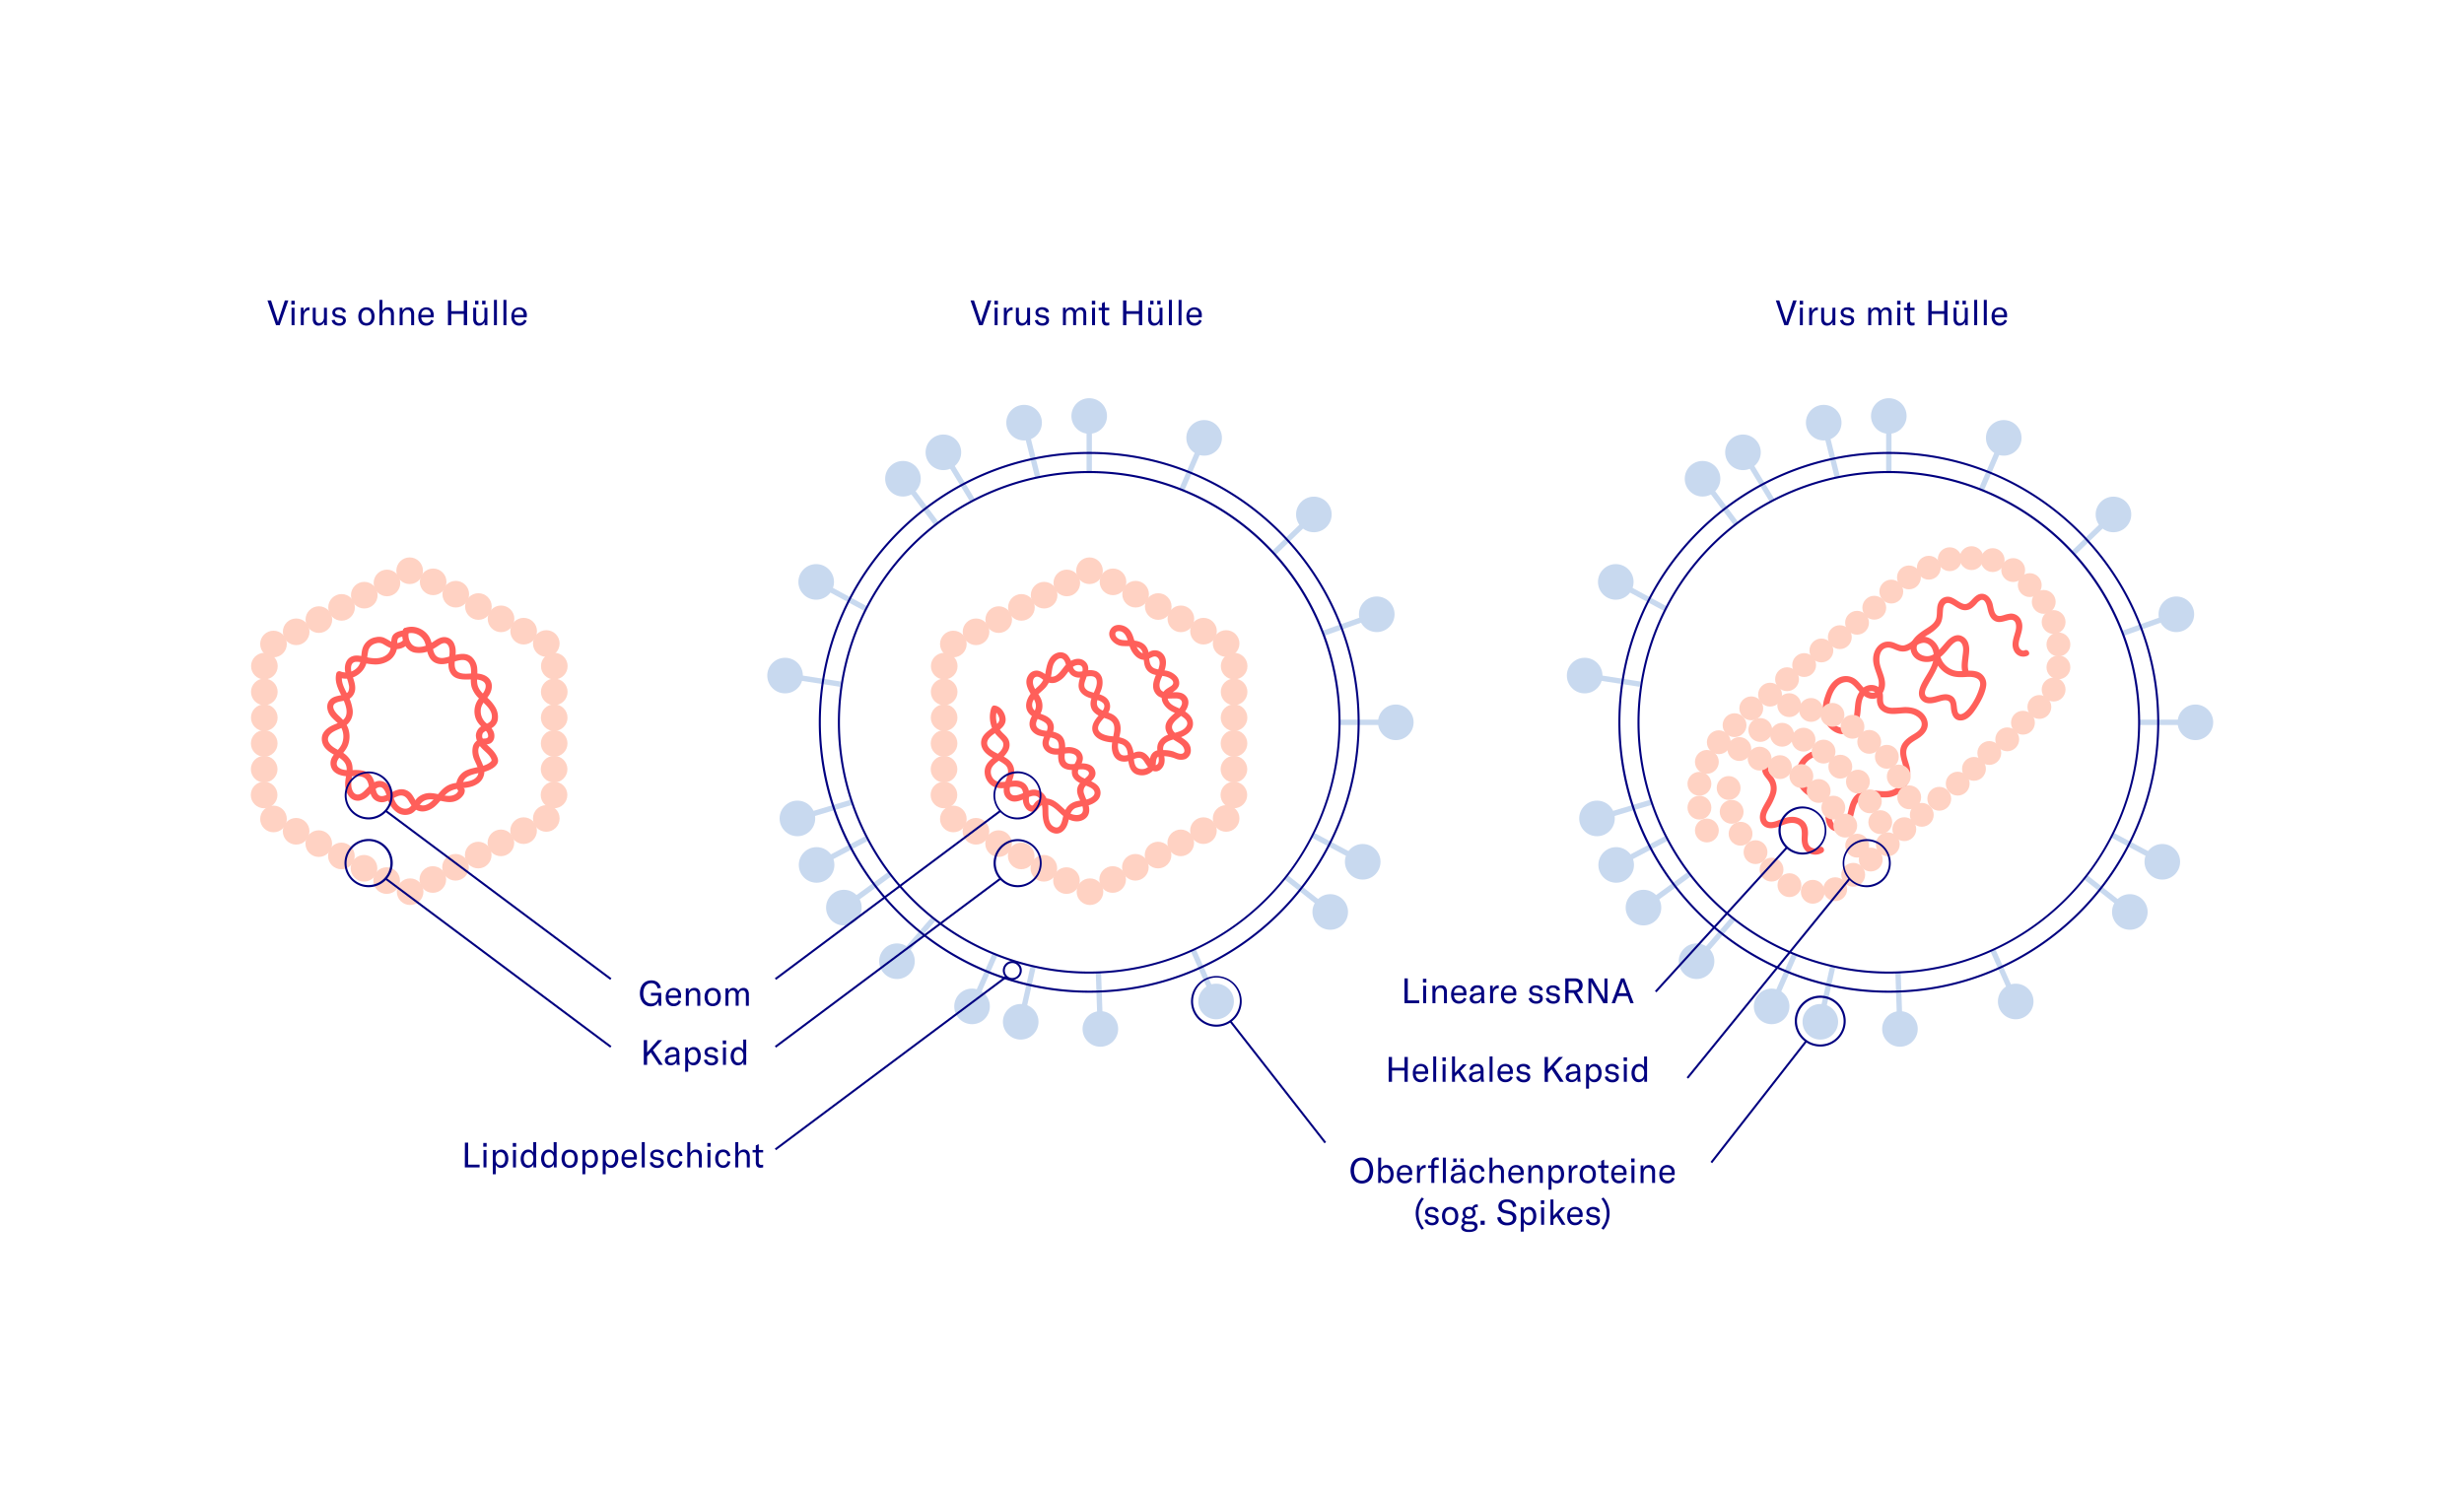 <svg id="a9ff1fd2-96ec-42ba-8164-081278d0c522" data-name="Layer 1" xmlns="http://www.w3.org/2000/svg" viewBox="0 0 1200 727.82"><path d="M130.25,146.33H132l2.89,8.87a12.64,12.64,0,0,1,.44,1.63h.07a11.2,11.2,0,0,1,.44-1.63l2.89-8.87h1.7L136.2,158.4h-1.77Z" fill="navy"/><path d="M141.89,146.5h1.65v1.82h-1.65Zm.1,3.4h1.45v8.5H142Z" fill="navy"/><path d="M148.84,150.29a2.27,2.27,0,0,1,1.58-.6l.31,0v1.41h-.07A2.4,2.4,0,0,0,148.1,153a7.8,7.8,0,0,0-.16,1.72v3.64H146.5v-8.5h1.34v1.93A3.53,3.53,0,0,1,148.84,150.29Z" fill="navy"/><path d="M153,157.75a3.84,3.84,0,0,1-.68-2.43V149.9h1.44v5.25a2.6,2.6,0,0,0,.45,1.64,1.54,1.54,0,0,0,1.28.57,2,2,0,0,0,1.65-.8,3.27,3.27,0,0,0,.63-2.09V149.9h1.45v8.5h-1.36v-1.6a2.84,2.84,0,0,1-2.64,1.8A2.69,2.69,0,0,1,153,157.75Z" fill="navy"/><path d="M162.72,157.92a2.88,2.88,0,0,1-1.18-1.94l1.46-.25a2,2,0,0,0,.74,1.24,2.44,2.44,0,0,0,1.51.44,2,2,0,0,0,1.3-.37,1.12,1.12,0,0,0,.47-.92,1,1,0,0,0-.31-.82,1.83,1.83,0,0,0-.92-.37l-1.66-.31a3,3,0,0,1-1.68-.8,2.18,2.18,0,0,1-.58-1.58,2.25,2.25,0,0,1,.87-1.83,3.6,3.6,0,0,1,2.36-.72,4.13,4.13,0,0,1,2.33.61,2.24,2.24,0,0,1,1,1.69l-1.43.32a1.77,1.77,0,0,0-.66-1.05,2.16,2.16,0,0,0-1.34-.4,2.22,2.22,0,0,0-1.29.34,1.13,1.13,0,0,0-.46,1,1,1,0,0,0,.33.8,1.94,1.94,0,0,0,1,.41l1.64.31a3,3,0,0,1,1.68.79,2.1,2.1,0,0,1,.53,1.52,2.35,2.35,0,0,1-.85,1.89,3.68,3.68,0,0,1-2.39.71A4.23,4.23,0,0,1,162.72,157.92Z" fill="navy"/><path d="M176.37,158.07a3.53,3.53,0,0,1-1.39-1.54,6.14,6.14,0,0,1,0-4.76,3.48,3.48,0,0,1,1.39-1.54,4.31,4.31,0,0,1,4.18,0,3.45,3.45,0,0,1,1.38,1.54,6,6,0,0,1,0,4.76,3.51,3.51,0,0,1-1.38,1.54,4.39,4.39,0,0,1-4.18,0Zm3.88-1.54a3.79,3.79,0,0,0,.64-2.38,3.75,3.75,0,0,0-.64-2.38,2.12,2.12,0,0,0-1.79-.82,2.15,2.15,0,0,0-1.8.82,3.82,3.82,0,0,0-.63,2.38,3.86,3.86,0,0,0,.63,2.38,2.17,2.17,0,0,0,1.8.81A2.14,2.14,0,0,0,180.25,156.53Z" fill="navy"/><path d="M184.8,146.07h1.44v5.42a2.78,2.78,0,0,1,2.79-1.8,2.54,2.54,0,0,1,2.09.87,3.92,3.92,0,0,1,.72,2.55v5.29h-1.45v-5.19a2.61,2.61,0,0,0-.47-1.7,1.68,1.68,0,0,0-1.38-.58,2,2,0,0,0-1.69.79,3.66,3.66,0,0,0-.61,2.24v4.44H184.8Z" fill="navy"/><path d="M194.64,149.9H196v1.68a2.9,2.9,0,0,1,2.84-1.89,2.63,2.63,0,0,1,2.13.86,4,4,0,0,1,.71,2.56v5.29h-1.44v-5.21c0-1.5-.63-2.26-1.87-2.26a2,2,0,0,0-1.67.81,3.59,3.59,0,0,0-.61,2.22v4.44h-1.45Z" fill="navy"/><path d="M211.2,154.57h-6a2.91,2.91,0,0,0,.7,2,2.37,2.37,0,0,0,1.83.75,2.29,2.29,0,0,0,1.39-.41,2.47,2.47,0,0,0,.87-1.2l1.19.53A3.67,3.67,0,0,1,209.8,158a3.91,3.91,0,0,1-2.2.6,3.66,3.66,0,0,1-2.86-1.13,4.64,4.64,0,0,1-1-3.22,5,5,0,0,1,1-3.35,4,4,0,0,1,5.52-.22,4,4,0,0,1,.94,2.87Zm-1.46-1.36a2.51,2.51,0,0,0-.57-1.77,2.11,2.11,0,0,0-1.63-.61,2.22,2.22,0,0,0-1.72.68,2.82,2.82,0,0,0-.65,1.89h4.57Z" fill="navy"/><path d="M227.49,158.4h-1.62v-5.5h-6.09v5.5h-1.61V146.33h1.61v5.22h6.09v-5.22h1.62Z" fill="navy"/><path d="M231.15,157.75a3.78,3.78,0,0,1-.69-2.43V149.9h1.45v5.25a2.6,2.6,0,0,0,.45,1.64,1.53,1.53,0,0,0,1.28.57,2,2,0,0,0,1.65-.8,3.27,3.27,0,0,0,.63-2.09V149.9h1.44v8.5H236v-1.6a2.66,2.66,0,0,1-1,1.29,2.73,2.73,0,0,1-1.61.51A2.69,2.69,0,0,1,231.15,157.75Zm.21-11.24H233v1.75h-1.65Zm3.45,0h1.65v1.75h-1.65Z" fill="navy"/><path d="M242,158.4h-1.44V146.07H242Z" fill="navy"/><path d="M246.63,158.4h-1.45V146.07h1.45Z" fill="navy"/><path d="M256.49,154.57h-6a2.92,2.92,0,0,0,.71,2,2.37,2.37,0,0,0,1.83.75,2.31,2.31,0,0,0,1.39-.41,2.6,2.6,0,0,0,.87-1.2l1.19.53a3.63,3.63,0,0,1-1.36,1.76,3.89,3.89,0,0,1-2.2.6,3.65,3.65,0,0,1-2.85-1.13,4.64,4.64,0,0,1-1-3.22,5,5,0,0,1,1-3.35,4,4,0,0,1,5.51-.22,4,4,0,0,1,1,2.87ZM255,153.21a2.51,2.51,0,0,0-.57-1.77,2.12,2.12,0,0,0-1.63-.61,2.22,2.22,0,0,0-1.72.68,2.77,2.77,0,0,0-.66,1.89H255Z" fill="navy"/><path d="M314.13,489.35a5.2,5.2,0,0,1-1.84-2.25,8,8,0,0,1-.64-3.26,7.83,7.83,0,0,1,.66-3.29,5.07,5.07,0,0,1,1.9-2.23,5.46,5.46,0,0,1,3-.8,5,5,0,0,1,2.53.59,4.22,4.22,0,0,1,1.48,1.42,4.61,4.61,0,0,1,.6,1.64l-1.6.23a3.33,3.33,0,0,0-.89-1.76,2.85,2.85,0,0,0-2.17-.76,3.46,3.46,0,0,0-2.08.63,3.82,3.82,0,0,0-1.33,1.75,6.94,6.94,0,0,0-.45,2.6,5.85,5.85,0,0,0,1,3.55,3.79,3.79,0,0,0,5,.76,3,3,0,0,0,1-1.44,5.1,5.1,0,0,0,.27-1.59v-.21h-3.54v-1.36h5v6.31h-1.17l-.22-1.94a3.42,3.42,0,0,1-1.4,1.62,4.37,4.37,0,0,1-2.31.61A4.82,4.82,0,0,1,314.13,489.35Z" fill="navy"/><path d="M331.65,486.05h-6a2.9,2.9,0,0,0,.71,2,2.55,2.55,0,0,0,3.22.34,2.52,2.52,0,0,0,.86-1.2l1.19.53a3.51,3.51,0,0,1-1.35,1.76,3.89,3.89,0,0,1-2.2.6,3.61,3.61,0,0,1-2.85-1.13,4.59,4.59,0,0,1-1-3.22,5,5,0,0,1,1-3.35,4,4,0,0,1,5.51-.22,4,4,0,0,1,.95,2.87Zm-1.47-1.36a2.47,2.47,0,0,0-.57-1.76,2.1,2.1,0,0,0-1.62-.62,2.24,2.24,0,0,0-1.73.68,2.85,2.85,0,0,0-.65,1.89h4.57Z" fill="navy"/><path d="M334,481.38h1.36v1.68a2.91,2.91,0,0,1,2.84-1.89,2.63,2.63,0,0,1,2.13.86,4,4,0,0,1,.71,2.56v5.29h-1.44v-5.2c0-1.51-.63-2.26-1.87-2.26a2,2,0,0,0-1.67.8,3.59,3.59,0,0,0-.61,2.22v4.44H334Z" fill="navy"/><path d="M345,489.55a3.51,3.51,0,0,1-1.38-1.54,6,6,0,0,1,0-4.76,3.51,3.51,0,0,1,1.38-1.54,4.31,4.31,0,0,1,4.18,0,3.53,3.53,0,0,1,1.39,1.54,6.14,6.14,0,0,1,0,4.76,3.53,3.53,0,0,1-1.39,1.54,4.39,4.39,0,0,1-4.18,0Zm3.89-1.54a4.81,4.81,0,0,0,0-4.76,2.15,2.15,0,0,0-1.8-.82,2.12,2.12,0,0,0-1.79.82,4.75,4.75,0,0,0,0,4.76,2.14,2.14,0,0,0,1.79.81A2.17,2.17,0,0,0,348.86,488Z" fill="navy"/><path d="M354.68,481.38v1.48a2.49,2.49,0,0,1,2.43-1.69,2.59,2.59,0,0,1,1.51.44,2.48,2.48,0,0,1,.9,1.26,2.74,2.74,0,0,1,2.59-1.7,2.33,2.33,0,0,1,1.9.83,3.49,3.49,0,0,1,.68,2.3v5.58h-1.44v-5.46c0-1.34-.54-2-1.62-2a1.68,1.68,0,0,0-1.4.63,2.9,2.9,0,0,0-.5,1.8v5h-1.45v-5.53a2.21,2.21,0,0,0-.41-1.43,1.43,1.43,0,0,0-1.18-.5,1.69,1.69,0,0,0-1.41.67,2.92,2.92,0,0,0-.52,1.82v5h-1.44v-8.5Z" fill="navy"/><path d="M316.93,512.59l-1.78,1.95v4.13h-1.62V506.6h1.62v6l5.3-6h2L318,511.43l4.81,7.24H321Z" fill="navy"/><path d="M324.56,518.2a2.29,2.29,0,0,1-.78-1.82,2.23,2.23,0,0,1,.31-1.17,2.37,2.37,0,0,1,.88-.84,6,6,0,0,1,1.16-.4,12.05,12.05,0,0,1,1.7-.29l1.58-.19v-.14a2.58,2.58,0,0,0-.44-1.68,1.8,1.8,0,0,0-1.43-.51,2.06,2.06,0,0,0-1.38.44,1.74,1.74,0,0,0-.56,1.24h-1.55a2.84,2.84,0,0,1,1-2.09,3.72,3.72,0,0,1,2.44-.78,3.38,3.38,0,0,1,2.55.84,3.84,3.84,0,0,1,.8,2.7v2.29a10.56,10.56,0,0,0,.29,2.87h-1.51a14,14,0,0,1-.14-1.54,2.4,2.4,0,0,1-1.05,1.28,3.4,3.4,0,0,1-1.8.47A3.12,3.12,0,0,1,324.56,518.2Zm4.19-1.25a2.82,2.82,0,0,0,.68-2v-.43l-2.32.34a2.85,2.85,0,0,0-1.36.49,1.19,1.19,0,0,0-.44,1,1.2,1.2,0,0,0,.44,1,1.92,1.92,0,0,0,1.23.36A2.26,2.26,0,0,0,328.75,517Z" fill="navy"/><path d="M333.71,510.17h1.36v1.59a3.14,3.14,0,0,1,1.12-1.33,3,3,0,0,1,1.65-.46,3,3,0,0,1,1.8.55,3.52,3.52,0,0,1,1.21,1.57,6,6,0,0,1,.43,2.33,5.69,5.69,0,0,1-.46,2.35,3.67,3.67,0,0,1-1.24,1.56,3.2,3.2,0,0,1-1.82.55,2.93,2.93,0,0,1-1.62-.44,2.66,2.66,0,0,1-1-1.11V522h-1.45Zm5.41,6.59a3.83,3.83,0,0,0,.63-2.34,4,4,0,0,0-.61-2.33,1.94,1.94,0,0,0-1.67-.84,2.06,2.06,0,0,0-1.71.79,3.31,3.31,0,0,0-.64,2.16v.41a3.54,3.54,0,0,0,.62,2.19,2,2,0,0,0,1.68.8A2,2,0,0,0,339.12,516.76Z" fill="navy"/><path d="M344,518.2a2.85,2.85,0,0,1-1.18-1.94l1.46-.25a2,2,0,0,0,.73,1.24,2.44,2.44,0,0,0,1.51.44,2,2,0,0,0,1.3-.37,1.12,1.12,0,0,0,.47-.92,1,1,0,0,0-.31-.82,1.74,1.74,0,0,0-.91-.37l-1.67-.31a3.06,3.06,0,0,1-1.68-.81,2.14,2.14,0,0,1-.58-1.57,2.28,2.28,0,0,1,.87-1.84,3.67,3.67,0,0,1,2.36-.71,4.11,4.11,0,0,1,2.34.61,2.26,2.26,0,0,1,1,1.69l-1.42.32a1.89,1.89,0,0,0-.67-1.06,2.13,2.13,0,0,0-1.34-.39,2.18,2.18,0,0,0-1.28.34,1.11,1.11,0,0,0-.47,1,1,1,0,0,0,.33.8,2.07,2.07,0,0,0,1,.41l1.65.31a3,3,0,0,1,1.67.79,2.11,2.11,0,0,1,.54,1.52,2.32,2.32,0,0,1-.86,1.88,3.61,3.61,0,0,1-2.39.72A4.19,4.19,0,0,1,344,518.2Z" fill="navy"/><path d="M352,506.77h1.65v1.82H352Zm.1,3.4h1.45v8.5H352.1Z" fill="navy"/><path d="M357.49,518.33a3.59,3.59,0,0,1-1.21-1.57,5.85,5.85,0,0,1-.44-2.34,5.62,5.62,0,0,1,.46-2.3,3.82,3.82,0,0,1,1.29-1.58,3.21,3.21,0,0,1,1.88-.57,2.65,2.65,0,0,1,2.49,1.46v-5.08h1.45v12.32h-1.36v-1.58a3.06,3.06,0,0,1-1.08,1.33,2.93,2.93,0,0,1-1.68.46A3.11,3.11,0,0,1,357.49,518.33Zm3.88-1.53a3.44,3.44,0,0,0,.63-2.17v-.39a3.55,3.55,0,0,0-.62-2.2,2,2,0,0,0-1.69-.79,2,2,0,0,0-1.7.84,4.71,4.71,0,0,0,0,4.67,2,2,0,0,0,1.7.84A2,2,0,0,0,361.37,516.8Z" fill="navy"/><path d="M472.65,146.33h1.7l2.89,8.87a12.82,12.82,0,0,1,.45,1.63h.06a12.64,12.64,0,0,1,.44-1.63l2.89-8.87h1.7L478.6,158.4h-1.77Z" fill="navy"/><path d="M484.3,146.5H486v1.82H484.3Zm.1,3.4h1.44v8.5H484.4Z" fill="navy"/><path d="M491.24,150.29a2.32,2.32,0,0,1,1.59-.6l.31,0v1.41h-.07a2.52,2.52,0,0,0-1.87.66,2.56,2.56,0,0,0-.7,1.26,8.53,8.53,0,0,0-.15,1.72v3.64H488.9v-8.5h1.35v1.93A3.43,3.43,0,0,1,491.24,150.29Z" fill="navy"/><path d="M495.44,157.75a3.78,3.78,0,0,1-.69-2.43V149.9h1.45v5.25a2.6,2.6,0,0,0,.45,1.64,1.54,1.54,0,0,0,1.28.57,2,2,0,0,0,1.65-.8,3.27,3.27,0,0,0,.63-2.09V149.9h1.44v8.5h-1.36v-1.6a2.66,2.66,0,0,1-1,1.29,2.73,2.73,0,0,1-1.61.51A2.69,2.69,0,0,1,495.44,157.75Z" fill="navy"/><path d="M505.13,157.92A2.88,2.88,0,0,1,504,156l1.46-.25a2,2,0,0,0,.73,1.24,2.47,2.47,0,0,0,1.52.44A2.05,2.05,0,0,0,509,157a1.11,1.11,0,0,0,.46-.92,1.06,1.06,0,0,0-.3-.82,1.87,1.87,0,0,0-.92-.37l-1.67-.31a3,3,0,0,1-1.67-.8,2.19,2.19,0,0,1-.59-1.58,2.23,2.23,0,0,1,.88-1.83,3.59,3.59,0,0,1,2.35-.72,4.19,4.19,0,0,1,2.34.61,2.24,2.24,0,0,1,1,1.69l-1.43.32a1.77,1.77,0,0,0-.66-1.05,2.53,2.53,0,0,0-2.63-.06,1.14,1.14,0,0,0-.47,1,1,1,0,0,0,.34.8,1.94,1.94,0,0,0,1,.41l1.65.31a3,3,0,0,1,1.68.79,2.15,2.15,0,0,1,.53,1.52,2.33,2.33,0,0,1-.86,1.89,3.66,3.66,0,0,1-2.39.71A4.21,4.21,0,0,1,505.13,157.92Z" fill="navy"/><path d="M519,149.9v1.47a2.47,2.47,0,0,1,2.43-1.68,2.53,2.53,0,0,1,1.5.44,2.4,2.4,0,0,1,.91,1.26,2.74,2.74,0,0,1,2.59-1.7,2.33,2.33,0,0,1,1.9.83,3.52,3.52,0,0,1,.68,2.3v5.58H527.6v-5.46q0-2-1.62-2a1.69,1.69,0,0,0-1.4.64,2.8,2.8,0,0,0-.5,1.79v5h-1.45v-5.53a2.26,2.26,0,0,0-.41-1.44,1.48,1.48,0,0,0-1.19-.5,1.69,1.69,0,0,0-1.4.68,2.92,2.92,0,0,0-.52,1.82v5h-1.44v-8.5Z" fill="navy"/><path d="M531.75,146.5h1.64v1.82h-1.64Zm.1,3.4h1.44v8.5h-1.44Z" fill="navy"/><path d="M535.08,149.9h1.58v-2.23l1.44-.61v2.84h2.13v1.19H538.1v4.71a1.56,1.56,0,0,0,.3,1.06,1.21,1.21,0,0,0,.94.33,4,4,0,0,0,.89-.12v1.33a5,5,0,0,1-1.26.15,2.08,2.08,0,0,1-1.8-.7,3.34,3.34,0,0,1-.51-2v-4.76h-1.58Z" fill="navy"/><path d="M556.26,158.4h-1.62v-5.5h-6.08v5.5h-1.62V146.33h1.62v5.22h6.08v-5.22h1.62Z" fill="navy"/><path d="M559.92,157.75a3.78,3.78,0,0,1-.69-2.43V149.9h1.45v5.25a2.6,2.6,0,0,0,.45,1.64,1.54,1.54,0,0,0,1.28.57,2,2,0,0,0,1.65-.8,3.27,3.27,0,0,0,.63-2.09V149.9h1.45v8.5h-1.36v-1.6a2.84,2.84,0,0,1-2.64,1.8A2.69,2.69,0,0,1,559.92,157.75Zm.21-11.24h1.65v1.75h-1.65Zm3.46,0h1.64v1.75h-1.64Z" fill="navy"/><path d="M570.73,158.4h-1.45V146.07h1.45Z" fill="navy"/><path d="M575.4,158.4H574V146.07h1.44Z" fill="navy"/><path d="M585.26,154.57h-6a2.91,2.91,0,0,0,.7,2,2.37,2.37,0,0,0,1.83.75,2.29,2.29,0,0,0,1.39-.41,2.47,2.47,0,0,0,.87-1.2l1.19.53a3.67,3.67,0,0,1-1.35,1.76,3.91,3.91,0,0,1-2.2.6,3.66,3.66,0,0,1-2.86-1.13,4.64,4.64,0,0,1-1-3.22,5,5,0,0,1,1-3.35,4,4,0,0,1,5.52-.22,4,4,0,0,1,.94,2.87Zm-1.46-1.36a2.51,2.51,0,0,0-.57-1.77,2.11,2.11,0,0,0-1.63-.61,2.22,2.22,0,0,0-1.72.68,2.82,2.82,0,0,0-.65,1.89h4.57Z" fill="navy"/><path d="M864.84,146.33h1.7l2.89,8.87a12.64,12.64,0,0,1,.44,1.63h.07a12.64,12.64,0,0,1,.44-1.63l2.89-8.87H875l-4.18,12.07H869Z" fill="navy"/><path d="M876.48,146.5h1.65v1.82h-1.65Zm.11,3.4H878v8.5h-1.44Z" fill="navy"/><path d="M883.43,150.29a2.32,2.32,0,0,1,1.59-.6l.3,0v1.41h-.06a2.52,2.52,0,0,0-1.87.66,2.49,2.49,0,0,0-.7,1.26,8.53,8.53,0,0,0-.15,1.72v3.64h-1.45v-8.5h1.34v1.93A3.53,3.53,0,0,1,883.43,150.29Z" fill="navy"/><path d="M887.63,157.75a3.78,3.78,0,0,1-.69-2.43V149.9h1.44v5.25a2.6,2.6,0,0,0,.45,1.64,1.55,1.55,0,0,0,1.29.57,2,2,0,0,0,1.65-.8,3.27,3.27,0,0,0,.63-2.09V149.9h1.44v8.5h-1.36v-1.6a2.66,2.66,0,0,1-1,1.29,2.75,2.75,0,0,1-1.61.51A2.69,2.69,0,0,1,887.63,157.75Z" fill="navy"/><path d="M897.32,157.92a2.85,2.85,0,0,1-1.18-1.94l1.46-.25a2,2,0,0,0,.73,1.24,2.44,2.44,0,0,0,1.51.44,2,2,0,0,0,1.3-.37,1.12,1.12,0,0,0,.47-.92,1,1,0,0,0-.31-.82,1.83,1.83,0,0,0-.91-.37l-1.67-.31a3,3,0,0,1-1.67-.8,2.19,2.19,0,0,1-.59-1.58,2.25,2.25,0,0,1,.87-1.83,3.61,3.61,0,0,1,2.36-.72,4.19,4.19,0,0,1,2.34.61,2.27,2.27,0,0,1,1,1.69l-1.43.32a1.78,1.78,0,0,0-.67-1.05,2.14,2.14,0,0,0-1.34-.4,2.18,2.18,0,0,0-1.28.34,1.14,1.14,0,0,0-.47,1,1,1,0,0,0,.33.8,2,2,0,0,0,1,.41l1.65.31a2.94,2.94,0,0,1,1.67.79A2.11,2.11,0,0,1,903,156a2.36,2.36,0,0,1-.86,1.89,3.66,3.66,0,0,1-2.39.71A4.19,4.19,0,0,1,897.32,157.92Z" fill="navy"/><path d="M911.22,149.9v1.47a2.47,2.47,0,0,1,2.43-1.68,2.53,2.53,0,0,1,1.5.44,2.45,2.45,0,0,1,.91,1.26,2.74,2.74,0,0,1,2.58-1.7,2.35,2.35,0,0,1,1.91.83,3.52,3.52,0,0,1,.68,2.3v5.58h-1.45v-5.46c0-1.34-.53-2-1.61-2a1.69,1.69,0,0,0-1.4.64,2.8,2.8,0,0,0-.51,1.79v5h-1.44v-5.53a2.21,2.21,0,0,0-.42-1.44,1.46,1.46,0,0,0-1.18-.5,1.67,1.67,0,0,0-1.4.68,2.86,2.86,0,0,0-.52,1.82v5h-1.44v-8.5Z" fill="navy"/><path d="M923.93,146.5h1.65v1.82h-1.65Zm.1,3.4h1.45v8.5H924Z" fill="navy"/><path d="M927.26,149.9h1.58v-2.23l1.45-.61v2.84h2.12v1.19h-2.12v4.71a1.56,1.56,0,0,0,.3,1.06,1.21,1.21,0,0,0,.94.33,3.9,3.9,0,0,0,.88-.12v1.33a4.81,4.81,0,0,1-1.25.15,2.08,2.08,0,0,1-1.81-.7,3.34,3.34,0,0,1-.51-2v-4.76h-1.58Z" fill="navy"/><path d="M948.45,158.4h-1.62v-5.5h-6.09v5.5h-1.61V146.33h1.61v5.22h6.09v-5.22h1.62Z" fill="navy"/><path d="M952.11,157.75a3.78,3.78,0,0,1-.69-2.43V149.9h1.45v5.25a2.6,2.6,0,0,0,.45,1.64,1.53,1.53,0,0,0,1.28.57,2,2,0,0,0,1.65-.8,3.27,3.27,0,0,0,.63-2.09V149.9h1.44v8.5H957v-1.6a2.66,2.66,0,0,1-1,1.29,2.73,2.73,0,0,1-1.61.51A2.69,2.69,0,0,1,952.11,157.75Zm.21-11.24H954v1.75h-1.65Zm3.45,0h1.65v1.75h-1.65Z" fill="navy"/><path d="M962.91,158.4h-1.44V146.07h1.44Z" fill="navy"/><path d="M967.59,158.4h-1.45V146.07h1.45Z" fill="navy"/><path d="M977.45,154.57h-6a2.92,2.92,0,0,0,.71,2,2.37,2.37,0,0,0,1.83.75,2.31,2.31,0,0,0,1.39-.41,2.6,2.6,0,0,0,.87-1.2l1.19.53A3.63,3.63,0,0,1,976,158a3.89,3.89,0,0,1-2.2.6,3.65,3.65,0,0,1-2.85-1.13,4.64,4.64,0,0,1-1-3.22,5,5,0,0,1,1-3.35,4,4,0,0,1,5.51-.22,4,4,0,0,1,1,2.87ZM976,153.21a2.56,2.56,0,0,0-.57-1.77,2.12,2.12,0,0,0-1.63-.61,2.21,2.21,0,0,0-1.72.68,2.77,2.77,0,0,0-.66,1.89H976Z" fill="navy"/><rect x="918.57" y="210" width="2.61" height="20.04" fill="#c8d9ef"/><circle cx="919.87" cy="202.62" r="8.67" fill="#c8d9ef"/><rect x="856.55" y="225.17" width="2.61" height="20.04" transform="translate(2.2 478.27) rotate(-31.19)" fill="#c8d9ef"/><circle cx="848.85" cy="220.31" r="8.67" fill="#c8d9ef"/><rect x="891.06" y="212.72" width="2.61" height="20.04" transform="translate(-27.38 222.11) rotate(-13.98)" fill="#c8d9ef"/><circle cx="888.17" cy="205.86" r="8.67" fill="#c8d9ef"/><rect x="838.25" y="237.11" width="2.61" height="20.04" transform="translate(18.76 550.81) rotate(-36.71)" fill="#c8d9ef"/><circle cx="829.16" cy="233.18" r="8.67" fill="#c8d9ef"/><rect x="800.91" y="281.68" width="2.61" height="20.04" transform="translate(164.03 858.59) rotate(-61.6)" fill="#c8d9ef"/><circle cx="786.91" cy="283.43" r="8.67" fill="#c8d9ef"/><rect x="793.13" y="383.63" width="2.61" height="20.04" transform="translate(644.75 1267.54) rotate(-106.64)" fill="#c8d9ef"/><circle cx="777.76" cy="398.63" r="8.67" fill="#c8d9ef"/><rect x="787.63" y="321.72" width="2.61" height="20.04" transform="translate(339.2 1059.89) rotate(-81.11)" fill="#c8d9ef"/><circle cx="771.75" cy="329.05" r="8.67" fill="#c8d9ef"/><rect x="801.17" y="403.12" width="2.61" height="20.04" transform="translate(812.7 1315.67) rotate(-117.89)" fill="#c8d9ef"/><circle cx="787.1" cy="421.28" r="8.67" fill="#c8d9ef"/><rect x="813.14" y="421.81" width="2.61" height="20.04" transform="translate(944.88 1344.4) rotate(-126.07)" fill="#c8d9ef"/><circle cx="800.39" cy="442.07" r="8.67" fill="#c8d9ef"/><rect x="836.34" y="445.02" width="2.61" height="20.04" transform="translate(1172.81 1347.43) rotate(-139.1)" fill="#c8d9ef"/><circle cx="826.25" cy="468.18" r="8.67" fill="#c8d9ef"/><rect x="868.52" y="464.25" width="2.61" height="20.04" transform="translate(1474.22 1259.28) rotate(-156.19)" fill="#c8d9ef"/><circle cx="862.81" cy="490.18" r="8.67" fill="#c8d9ef"/><rect x="889.01" y="470.69" width="2.61" height="20.04" transform="translate(1654.01 1144.42) rotate(-167.37)" fill="#c8d9ef"/><circle cx="886.52" cy="497.68" r="8.67" fill="#c8d9ef"/><rect x="923.41" y="473.76" width="2.61" height="20.04" transform="translate(1865.2 936.15) rotate(178.07)" fill="#c8d9ef"/><circle cx="925.3" cy="501.16" r="8.67" fill="#c8d9ef"/><rect x="973.31" y="461.87" width="2.61" height="20.04" transform="translate(2056.87 507.6) rotate(156.05)" fill="#c8d9ef"/><circle cx="981.68" cy="487.79" r="8.67" fill="#c8d9ef"/><rect x="1022.27" y="423.42" width="2.61" height="20.04" transform="translate(1997.02 -103.22) rotate(128.18)" fill="#c8d9ef"/><circle cx="1037.26" cy="444.19" r="8.67" fill="#c8d9ef"/><rect x="1036.42" y="401.54" width="2.61" height="20.04" transform="translate(1889.51 -310.05) rotate(118.1)" fill="#c8d9ef"/><circle cx="1053.07" cy="419.75" r="8.67" fill="#c8d9ef"/><rect x="1050.49" y="341.8" width="2.61" height="20.04" transform="translate(1403.61 -699.98) rotate(90)" fill="#c8d9ef"/><circle cx="1069.19" cy="351.82" r="8.67" fill="#c8d9ef"/><rect x="1042.22" y="295.01" width="2.61" height="20.04" transform="translate(981.04 -780.36) rotate(70.41)" fill="#c8d9ef"/><circle cx="1059.91" cy="299.2" r="8.67" fill="#c8d9ef"/><rect x="1015.45" y="252.63" width="2.61" height="20.04" transform="translate(500.02 -651.55) rotate(46.04)" fill="#c8d9ef"/><circle cx="1029.28" cy="250.57" r="8.67" fill="#c8d9ef"/><rect x="967.65" y="219.23" width="2.61" height="20.04" transform="translate(169.86 -364.79) rotate(23.32)" fill="#c8d9ef"/><circle cx="975.85" cy="213.27" r="8.67" fill="#c8d9ef"/><path d="M919.87,474.22a122.4,122.4,0,1,1,122.41-122.4A122.54,122.54,0,0,1,919.87,474.22Zm0-243.8a121.4,121.4,0,1,0,121.41,121.4A121.54,121.54,0,0,0,919.87,230.42Z" fill="navy"/><path d="M919.87,483.52c-72.62,0-131.7-59.08-131.7-131.7s59.08-131.71,131.7-131.71,131.71,59.09,131.71,131.71S992.5,483.52,919.87,483.52Zm0-262.41c-72.07,0-130.7,58.64-130.7,130.71a130.85,130.85,0,0,0,130.7,130.7c72.08,0,130.71-58.63,130.71-130.7S992,221.11,919.87,221.11Z" fill="navy"/><rect x="529.16" y="210" width="2.61" height="20.04" fill="#c8d9ef"/><circle cx="530.46" cy="202.62" r="8.67" fill="#c8d9ef"/><rect x="467.14" y="225.17" width="2.61" height="20.04" transform="translate(-54.09 276.6) rotate(-31.19)" fill="#c8d9ef"/><circle cx="459.44" cy="220.31" r="8.67" fill="#c8d9ef"/><rect x="501.65" y="212.72" width="2.61" height="20.04" transform="translate(-38.91 128.06) rotate(-13.98)" fill="#c8d9ef"/><circle cx="498.75" cy="205.86" r="8.67" fill="#c8d9ef"/><rect x="448.84" y="237.11" width="2.61" height="20.04" transform="translate(-58.45 318.06) rotate(-36.71)" fill="#c8d9ef"/><circle cx="439.75" cy="233.18" r="8.67" fill="#c8d9ef"/><rect x="411.5" y="281.68" width="2.61" height="20.04" transform="translate(-40.15 516.06) rotate(-61.6)" fill="#c8d9ef"/><circle cx="397.5" cy="283.43" r="8.67" fill="#c8d9ef"/><rect x="403.71" y="383.63" width="2.61" height="20.04" transform="translate(143.83 894.43) rotate(-106.64)" fill="#c8d9ef"/><circle cx="388.35" cy="398.63" r="8.67" fill="#c8d9ef"/><rect x="398.22" y="321.72" width="2.61" height="20.04" transform="translate(10 675.16) rotate(-81.11)" fill="#c8d9ef"/><circle cx="382.34" cy="329.05" r="8.67" fill="#c8d9ef"/><rect x="411.76" y="403.12" width="2.61" height="20.04" transform="translate(241.13 971.49) rotate(-117.89)" fill="#c8d9ef"/><circle cx="397.69" cy="421.28" r="8.67" fill="#c8d9ef"/><rect x="423.73" y="421.81" width="2.61" height="20.04" transform="translate(326.21 1029.63) rotate(-126.07)" fill="#c8d9ef"/><circle cx="410.98" cy="442.07" r="8.67" fill="#c8d9ef"/><rect x="446.93" y="445.02" width="2.61" height="20.04" transform="translate(489.07 1092.45) rotate(-139.1)" fill="#c8d9ef"/><circle cx="436.84" cy="468.18" r="8.67" fill="#c8d9ef"/><rect x="479.11" y="464.25" width="2.61" height="20.04" transform="translate(728.53 1102.1) rotate(-156.19)" fill="#c8d9ef"/><circle cx="473.4" cy="490.18" r="8.67" fill="#c8d9ef"/><rect x="499.6" y="470.69" width="2.61" height="20.04" transform="translate(884.61 1059.29) rotate(-167.37)" fill="#c8d9ef"/><circle cx="497.1" cy="497.68" r="8.67" fill="#c8d9ef"/><rect x="534" y="473.76" width="2.61" height="20.04" transform="translate(1086.59 949.26) rotate(178.07)" fill="#c8d9ef"/><circle cx="535.89" cy="501.16" r="8.67" fill="#c8d9ef"/><rect x="583.9" y="461.87" width="2.61" height="20.04" transform="translate(1311.56 665.65) rotate(156.05)" fill="#c8d9ef"/><circle cx="592.26" cy="487.79" r="8.67" fill="#c8d9ef"/><rect x="632.86" y="423.42" width="2.61" height="20.04" transform="translate(1366.89 202.88) rotate(128.18)" fill="#c8d9ef"/><circle cx="647.84" cy="444.19" r="8.67" fill="#c8d9ef"/><rect x="647" y="401.54" width="2.61" height="20.04" transform="translate(1316.7 33.48) rotate(118.1)" fill="#c8d9ef"/><circle cx="663.66" cy="419.75" r="8.67" fill="#c8d9ef"/><rect x="661.08" y="341.8" width="2.61" height="20.04" transform="translate(1014.2 -310.57) rotate(90)" fill="#c8d9ef"/><circle cx="679.78" cy="351.82" r="8.67" fill="#c8d9ef"/><rect x="652.81" y="295.01" width="2.61" height="20.04" transform="translate(722.19 -413.49) rotate(70.41)" fill="#c8d9ef"/><circle cx="670.5" cy="299.2" r="8.67" fill="#c8d9ef"/><rect x="626.04" y="252.63" width="2.61" height="20.04" transform="translate(380.92 -371.25) rotate(46.04)" fill="#c8d9ef"/><circle cx="639.87" cy="250.57" r="8.67" fill="#c8d9ef"/><rect x="578.24" y="219.23" width="2.61" height="20.04" transform="translate(138.06 -210.66) rotate(23.32)" fill="#c8d9ef"/><circle cx="586.43" cy="213.27" r="8.67" fill="#c8d9ef"/><path d="M530.46,474.22a122.4,122.4,0,1,1,122.4-122.4A122.54,122.54,0,0,1,530.46,474.22Zm0-243.8a121.4,121.4,0,1,0,121.4,121.4A121.54,121.54,0,0,0,530.46,230.42Z" fill="navy"/><path d="M530.46,483.52c-72.62,0-131.7-59.08-131.7-131.7s59.08-131.71,131.7-131.71S662.17,279.2,662.17,351.82,603.09,483.52,530.46,483.52Zm0-262.41c-72.07,0-130.7,58.64-130.7,130.71a130.85,130.85,0,0,0,130.7,130.7c72.07,0,130.71-58.63,130.71-130.7S602.53,221.11,530.46,221.11Z" fill="navy"/><path d="M886.1,412.69a3.78,3.78,0,0,1-4.59-.39c-1.6-1.48-1.08-4.11-1-6.05.06-2.24-.29-4.49-1.92-6.15a8.21,8.21,0,0,0-5.95-2.23c-2.46,0-4.66,1-6.94,1.8-1.52.55-4.43,1.58-5.41-.38-.86-1.72.45-4.06,1.27-5.54a30.33,30.33,0,0,0,3.3-7,9.52,9.52,0,0,0-.89-7.56c-.74-1.14-1.86-2-2.45-3.27-.21-.42-.48-2.46.51-1.71,1.53,1.17,3-1.43,1.51-2.59-2-1.49-4.76.11-5.23,2.3-.66,3.09,2,4.77,3.29,7.13,3,5.39-3.67,10.76-4.43,15.87-.35,2.39.44,4.85,2.74,5.94s4.9.33,7.1-.5c2.53-1,5.47-2.23,8.15-1.05s2.36,4.18,2.28,6.7c-.09,2.8.49,5.59,3,7.19a6.74,6.74,0,0,0,7.19.06c1.61-1,.11-3.65-1.51-2.59Z" fill="#ff5f5a"/><path d="M881.51,366.5a11.9,11.9,0,0,0-5.4,16.44,12.06,12.06,0,0,0,7.22,5.69c1.52.42,3.54.4,4.59,1.77a7.3,7.3,0,0,1,1,4.21c.07,2.9-.11,6.11,1.92,8.47,2.27,2.65,6,2.17,8.52.09,2.83-2.38,3.24-6.26,4.21-9.6a8.47,8.47,0,0,1,2.42-4.32,6.92,6.92,0,0,1,4.41-1.31c3.38,0,6.7.82,10.08.28A12.13,12.13,0,0,0,930.1,374c-.58-3.14-2.9-7.14-1-10.21,1.32-2.19,4-3.26,6-4.73,2.22-1.65,4-3.92,3.73-6.85-.35-3.5-3.15-6.15-6.38-7.17a16,16,0,0,0-5.37-.62,56.27,56.27,0,0,1-5.94.31c-1.57-.12-3.46-.79-3.91-2.48s.16-3.71-.63-5.51c-1.19-2.68-4.56-3.69-7.23-2.79-3.13,1.05-4.91,4.23-5.57,7.28-.79,3.63-.22,7.77-2.28,11-1.69,2.69-4.83,2.79-7.34,1.2-3-1.91-3.74-5.56-3.44-8.89s1.54-7.56,3.91-10.12a6.32,6.32,0,0,1,4.58-2.2c1.77,0,3.11,1.21,4.26,2.43,2.31,2.47,4.64,5.66,8.38,5.73,3.28.05,5.56-2.74,6.06-5.77.63-3.8-1.36-7.1-2.29-10.65-.78-3-.47-8,3.5-8.51,1.7-.21,3.41.88,5,1.4A7.37,7.37,0,0,0,929,317a17.71,17.71,0,0,0,3.95-2.28,6.87,6.87,0,0,1,3.87-1.63c3.79.12,5.32,4.43,4.88,7.61-.53,3.94-3,7.24-4.91,10.61-1.59,2.79-3.64,6.95-.91,9.75,2.31,2.36,5.83,1.46,8.59.62,1.29-.39,3.2-1,4.47-.2,1.07.67,1.08,2.23,1.18,3.34.26,2.85,1.26,6.16,4.77,6.1s5.9-3.34,7.62-5.95c2.06-3.14,4.23-7,4.77-10.76a6.31,6.31,0,0,0-5.05-7.24c-3.62-.91-7.35.66-10.92-.57a10.15,10.15,0,0,1-6.23-6.3c-.61-1.83-3.51-1-2.9.79a13.29,13.29,0,0,0,5.72,7.19c3.14,1.91,6.38,1.89,9.93,1.64,3.13-.21,7.32.36,6.41,4.53a29.69,29.69,0,0,1-5.07,10.3c-1.18,1.67-5.11,5.58-5.9,1.55-.52-2.68-.15-5.76-3-7.29s-5.93,0-8.81.6c-1.15.25-3,.48-3.68-.72-.84-1.4.25-3.44.91-4.69,3.11-5.9,9.2-13.63,4.36-20.34-1.86-2.58-5-4.21-8.2-3.31a13.69,13.69,0,0,0-3.88,2.07,9.65,9.65,0,0,1-3.59,1.9c-1.62.29-3.22-.63-4.7-1.19a7.77,7.77,0,0,0-4.87-.42c-3.31,1-5.23,4.15-5.54,7.43-.37,3.95,1.67,7.3,2.55,11,.55,2.37,0,6.9-3.51,6.19-3.26-.68-5-4.55-7.54-6.44a8,8,0,0,0-9.3-.21c-3,1.95-4.59,5.28-5.64,8.57a18.8,18.8,0,0,0-.68,10.6c1.51,5.5,8.44,10.2,13.74,6.32,2.78-2,3.74-5.43,4.13-8.69s.21-7.51,2.94-9.91a3.59,3.59,0,0,1,3.57-.76c1.59.57,1.58,2.08,1.57,3.55a7.06,7.06,0,0,0,1.23,4.67,7.22,7.22,0,0,0,3.95,2.43c3.67.88,7.45-.57,11.16.15,2.79.55,6.55,3.14,5.16,6.5-.9,2.18-3.54,3.33-5.37,4.57-2.27,1.54-4.28,3.45-4.72,6.28-.56,3.64,1.39,6.91,1.8,10.44a9.18,9.18,0,0,1-3.3,7.92c-5.27,4.48-12.47-.22-18.31,2.55-3,1.42-4.4,4.54-5.2,7.59s-1.33,7.6-5,8.37c-3.3.7-3.6-3.7-3.6-5.9,0-2.85-.08-6.24-2.43-8.26a9.8,9.8,0,0,0-4.61-1.8,9,9,0,0,1-4.1-1.95,8.82,8.82,0,0,1-3.12-7.93,9.28,9.28,0,0,1,5.35-7c1.75-.81.23-3.39-1.51-2.59Z" fill="#ff5f5a"/><path d="M958.78,326.94c-.72-2.06-.3-4.51-.06-6.63s.62-4.3,0-6.45a5.76,5.76,0,0,0-4.16-4.37c-2.42-.51-4.57.92-6.18,2.58-3.12,3.22-6.56,9.12-12,7.14-2-.73-3.45-2.56-2.78-4.72.74-2.36,3.09-3.91,5.08-5.14a20.69,20.69,0,0,0,5.61-4.44c1.92-2.44,1.73-5.08,2-8,.15-2,1.2-3.87,3.38-3,1.85.75,3.35,2.15,5.23,2.88a5.65,5.65,0,0,0,5.55-.71,16.58,16.58,0,0,0,2.19-2.08,5.9,5.9,0,0,1,2.09-1.73c2.12-.69,2.89,2.7,3.2,4.1.47,2.11,1.11,4.46,3,5.76,2.48,1.73,5.06.36,7.66-.17,3.33-.68,3.64,2.91,3,5.3-.79,3.13-2.33,6.45-.78,9.63a5,5,0,0,0,6.68,2.47c1.73-.86.21-3.45-1.52-2.59-.91.45-2-.33-2.42-1.1-.79-1.39-.34-3.24.06-4.68.76-2.7,1.88-5.48.92-8.28a5.34,5.34,0,0,0-5.33-3.85,15.5,15.5,0,0,0-3.37.75c-1.06.31-2.38.75-3.35,0-1.69-1.35-1.58-4.37-2.32-6.25-.86-2.15-2.48-4.17-5-4.15-2.05,0-3.54,1.52-4.85,2.92s-2.52,2.64-4.53,1.83-3.48-2.27-5.47-3a4.87,4.87,0,0,0-5.61,1.6c-1.78,2.35-1.18,5.12-1.57,7.83s-2.62,4.24-4.7,5.58c-3.84,2.45-9.46,6.08-7.67,11.53,1.64,5,7.84,6,12.06,3.93,2.7-1.32,4.6-3.59,6.46-5.86,1.17-1.43,4-4.78,5.85-2.42,1.46,1.82.87,4.52.62,6.62-.3,2.56-.76,5.46.1,7.95.63,1.81,3.53,1,2.9-.8Z" fill="#ff5f5a"/><circle cx="831.27" cy="404.5" r="5.81" fill="#ffd2c3"/><circle cx="827.64" cy="393.38" r="5.81" fill="#ffd2c3"/><circle cx="827.64" cy="381.76" r="5.81" fill="#ffd2c3"/><circle cx="831.27" cy="371.09" r="5.81" fill="#ffd2c3"/><circle cx="837.08" cy="361.52" r="5.81" fill="#ffd2c3"/><circle cx="841.87" cy="383.81" r="5.81" fill="#ffd2c3"/><circle cx="843.34" cy="395.42" r="5.81" fill="#ffd2c3"/><circle cx="847.68" cy="406.09" r="5.81" fill="#ffd2c3"/><circle cx="854.96" cy="415.05" r="5.81" fill="#ffd2c3"/><circle cx="862.77" cy="423.57" r="5.81" fill="#ffd2c3"/><circle cx="871.48" cy="431.14" r="5.81" fill="#ffd2c3"/><circle cx="882.84" cy="434.36" r="5.81" fill="#ffd2c3"/><circle cx="893.78" cy="433.1" r="5.81" fill="#ffd2c3"/><circle cx="902.54" cy="426.08" r="5.81" fill="#ffd2c3"/><circle cx="911.08" cy="418.65" r="5.81" fill="#ffd2c3"/><circle cx="898.66" cy="402.14" r="5.81" fill="#ffd2c3"/><circle cx="904.47" cy="411.9" r="5.81" fill="#ffd2c3"/><circle cx="892.85" cy="393.38" r="5.81" fill="#ffd2c3"/><circle cx="885.71" cy="385.26" r="5.81" fill="#ffd2c3"/><circle cx="877.29" cy="378" r="5.81" fill="#ffd2c3"/><circle cx="866.85" cy="373.64" r="5.81" fill="#ffd2c3"/><circle cx="856.96" cy="369.51" r="5.81" fill="#ffd2c3"/><circle cx="847.08" cy="364.83" r="5.81" fill="#ffd2c3"/><circle cx="844.75" cy="353.21" r="5.81" fill="#ffd2c3"/><circle cx="852.89" cy="345.01" r="5.81" fill="#ffd2c3"/><circle cx="870.32" cy="330.83" r="5.81" fill="#ffd2c3"/><circle cx="878.64" cy="323.93" r="5.81" fill="#ffd2c3"/><circle cx="887.04" cy="316.82" r="5.81" fill="#ffd2c3"/><circle cx="896.02" cy="310.34" r="5.81" fill="#ffd2c3"/><circle cx="904.41" cy="303.33" r="5.81" fill="#ffd2c3"/><circle cx="912.8" cy="296" r="5.81" fill="#ffd2c3"/><circle cx="921.09" cy="288.14" r="5.81" fill="#ffd2c3"/><circle cx="929.68" cy="281.24" r="5.81" fill="#ffd2c3"/><circle cx="939.35" cy="276.52" r="5.81" fill="#ffd2c3"/><circle cx="949.54" cy="272.38" r="5.81" fill="#ffd2c3"/><circle cx="960.16" cy="271.85" r="5.81" fill="#ffd2c3"/><circle cx="970.46" cy="272.81" r="5.81" fill="#ffd2c3"/><circle cx="980.45" cy="277.66" r="5.81" fill="#ffd2c3"/><circle cx="988.52" cy="284.99" r="5.81" fill="#ffd2c3"/><circle cx="995.33" cy="293.17" r="5.81" fill="#ffd2c3"/><circle cx="1000.14" cy="302.98" r="5.81" fill="#ffd2c3"/><circle cx="1002.48" cy="313.87" r="5.81" fill="#ffd2c3"/><circle cx="1002.48" cy="325.03" r="5.81" fill="#ffd2c3"/><circle cx="1000.14" cy="335.86" r="5.81" fill="#ffd2c3"/><circle cx="993.2" cy="344.34" r="5.81" fill="#ffd2c3"/><circle cx="985.2" cy="352.01" r="5.81" fill="#ffd2c3"/><circle cx="977.55" cy="360.11" r="5.81" fill="#ffd2c3"/><circle cx="968.81" cy="366.76" r="5.81" fill="#ffd2c3"/><circle cx="961.35" cy="374.49" r="5.81" fill="#ffd2c3"/><circle cx="953.43" cy="381.69" r="5.81" fill="#ffd2c3"/><circle cx="944.45" cy="389.06" r="5.81" fill="#ffd2c3"/><circle cx="857.28" cy="355.55" r="5.81" fill="#ffd2c3"/><circle cx="867.9" cy="357.88" r="5.81" fill="#ffd2c3"/><circle cx="878.34" cy="360.27" r="5.81" fill="#ffd2c3"/><circle cx="888.09" cy="366.08" r="5.81" fill="#ffd2c3"/><circle cx="896.25" cy="373.43" r="5.81" fill="#ffd2c3"/><circle cx="904.83" cy="380.7" r="5.81" fill="#ffd2c3"/><circle cx="910.64" cy="390.31" r="5.81" fill="#ffd2c3"/><circle cx="915.72" cy="400.44" r="5.81" fill="#ffd2c3"/><circle cx="871.37" cy="343.46" r="5.81" fill="#ffd2c3"/><circle cx="881.99" cy="345.79" r="5.81" fill="#ffd2c3"/><circle cx="892.43" cy="348.18" r="5.81" fill="#ffd2c3"/><circle cx="902.18" cy="353.99" r="5.81" fill="#ffd2c3"/><circle cx="910.34" cy="361.34" r="5.81" fill="#ffd2c3"/><circle cx="918.92" cy="368.61" r="5.81" fill="#ffd2c3"/><circle cx="924.73" cy="378.22" r="5.81" fill="#ffd2c3"/><circle cx="929.81" cy="388.35" r="5.81" fill="#ffd2c3"/><circle cx="919.38" cy="411.23" r="5.81" fill="#ffd2c3"/><circle cx="927.42" cy="403.87" r="5.81" fill="#ffd2c3"/><circle cx="935.93" cy="396.88" r="5.81" fill="#ffd2c3"/><circle cx="862.04" cy="338.34" r="5.81" fill="#ffd2c3"/><circle cx="530.83" cy="434.32" r="6.49" fill="#ffd2c3"/><circle cx="530.6" cy="277.99" r="6.49" fill="#ffd2c3"/><circle cx="519.55" cy="283.94" r="6.49" fill="#ffd2c3"/><circle cx="508.5" cy="289.89" r="6.49" fill="#ffd2c3"/><circle cx="497.45" cy="295.84" r="6.49" fill="#ffd2c3"/><circle cx="486.39" cy="301.79" r="6.49" fill="#ffd2c3"/><circle cx="475.34" cy="307.73" r="6.49" fill="#ffd2c3"/><circle cx="464.29" cy="313.68" r="6.49" fill="#ffd2c3"/><circle cx="597.14" cy="313.43" r="6.49" fill="#ffd2c3"/><circle cx="586.12" cy="307.43" r="6.49" fill="#ffd2c3"/><circle cx="575.1" cy="301.42" r="6.49" fill="#ffd2c3"/><circle cx="564.08" cy="295.42" r="6.49" fill="#ffd2c3"/><circle cx="553.06" cy="289.41" r="6.49" fill="#ffd2c3"/><circle cx="542.04" cy="283.4" r="6.49" fill="#ffd2c3"/><circle cx="541.88" cy="428.38" r="6.49" fill="#ffd2c3"/><circle cx="552.94" cy="422.43" r="6.49" fill="#ffd2c3"/><circle cx="563.99" cy="416.48" r="6.49" fill="#ffd2c3"/><circle cx="575.04" cy="410.53" r="6.49" fill="#ffd2c3"/><circle cx="586.09" cy="404.58" r="6.49" fill="#ffd2c3"/><circle cx="597.14" cy="398.64" r="6.49" fill="#ffd2c3"/><circle cx="601.04" cy="324.45" r="6.49" fill="#ffd2c3"/><circle cx="601.02" cy="337" r="6.49" fill="#ffd2c3"/><circle cx="600.99" cy="349.55" r="6.49" fill="#ffd2c3"/><circle cx="600.97" cy="362.1" r="6.49" fill="#ffd2c3"/><circle cx="600.94" cy="374.65" r="6.49" fill="#ffd2c3"/><circle cx="600.91" cy="387.2" r="6.49" fill="#ffd2c3"/><circle cx="459.85" cy="324.45" r="6.49" fill="#ffd2c3"/><circle cx="459.82" cy="337" r="6.49" fill="#ffd2c3"/><circle cx="459.8" cy="349.55" r="6.49" fill="#ffd2c3"/><circle cx="459.77" cy="362.1" r="6.49" fill="#ffd2c3"/><circle cx="459.75" cy="374.65" r="6.49" fill="#ffd2c3"/><circle cx="459.72" cy="387.2" r="6.49" fill="#ffd2c3"/><circle cx="464.29" cy="398.89" r="6.49" fill="#ffd2c3"/><circle cx="475.31" cy="404.89" r="6.49" fill="#ffd2c3"/><circle cx="486.33" cy="410.9" r="6.49" fill="#ffd2c3"/><circle cx="497.35" cy="416.9" r="6.49" fill="#ffd2c3"/><circle cx="508.37" cy="422.91" r="6.49" fill="#ffd2c3"/><circle cx="519.39" cy="428.91" r="6.49" fill="#ffd2c3"/><circle cx="199.74" cy="434.32" r="6.49" fill="#ffd2c3"/><circle cx="199.51" cy="277.99" r="6.49" fill="#ffd2c3"/><circle cx="188.46" cy="283.94" r="6.49" fill="#ffd2c3"/><circle cx="177.41" cy="289.89" r="6.49" fill="#ffd2c3"/><circle cx="166.35" cy="295.84" r="6.49" fill="#ffd2c3"/><circle cx="155.3" cy="301.79" r="6.49" fill="#ffd2c3"/><circle cx="144.25" cy="307.73" r="6.49" fill="#ffd2c3"/><circle cx="133.2" cy="313.68" r="6.49" fill="#ffd2c3"/><circle cx="266.05" cy="313.43" r="6.49" fill="#ffd2c3"/><circle cx="255.03" cy="307.43" r="6.49" fill="#ffd2c3"/><circle cx="244.01" cy="301.42" r="6.49" fill="#ffd2c3"/><circle cx="232.99" cy="295.42" r="6.49" fill="#ffd2c3"/><circle cx="221.97" cy="289.41" r="6.49" fill="#ffd2c3"/><circle cx="210.95" cy="283.4" r="6.49" fill="#ffd2c3"/><circle cx="210.79" cy="428.38" r="6.49" fill="#ffd2c3"/><circle cx="221.85" cy="422.43" r="6.49" fill="#ffd2c3"/><circle cx="232.9" cy="416.48" r="6.49" fill="#ffd2c3"/><circle cx="243.95" cy="410.53" r="6.49" fill="#ffd2c3"/><circle cx="255" cy="404.58" r="6.49" fill="#ffd2c3"/><circle cx="266.05" cy="398.64" r="6.49" fill="#ffd2c3"/><circle cx="269.95" cy="324.45" r="6.49" fill="#ffd2c3"/><circle cx="269.93" cy="337" r="6.49" fill="#ffd2c3"/><circle cx="269.9" cy="349.55" r="6.49" fill="#ffd2c3"/><circle cx="269.88" cy="362.1" r="6.49" fill="#ffd2c3"/><circle cx="269.85" cy="374.65" r="6.49" fill="#ffd2c3"/><circle cx="269.82" cy="387.2" r="6.49" fill="#ffd2c3"/><circle cx="128.76" cy="324.45" r="6.49" fill="#ffd2c3"/><circle cx="128.73" cy="337" r="6.49" fill="#ffd2c3"/><circle cx="128.71" cy="349.55" r="6.49" fill="#ffd2c3"/><circle cx="128.68" cy="362.1" r="6.49" fill="#ffd2c3"/><circle cx="128.66" cy="374.65" r="6.49" fill="#ffd2c3"/><circle cx="128.63" cy="387.2" r="6.49" fill="#ffd2c3"/><circle cx="133.2" cy="398.89" r="6.49" fill="#ffd2c3"/><circle cx="144.22" cy="404.89" r="6.49" fill="#ffd2c3"/><circle cx="155.24" cy="410.9" r="6.49" fill="#ffd2c3"/><circle cx="166.26" cy="416.9" r="6.49" fill="#ffd2c3"/><circle cx="177.28" cy="422.91" r="6.49" fill="#ffd2c3"/><circle cx="188.3" cy="428.91" r="6.49" fill="#ffd2c3"/><path d="M482.76,344.89A14,14,0,0,0,484,356.3c1.07,1.81,2.71,3,4,4.56s.44,3.68-.86,5.12c-2.61,2.89-6.83,4.49-7.52,8.78A8.13,8.13,0,0,0,484,383.2a10.77,10.77,0,0,0,6.43.43c1.94-.31,4-.86,6-.11s1.86,3,1.78,4.8a7.44,7.44,0,0,0,1.38,5.36,3.88,3.88,0,0,0,4.64,1.4c1.62-.8,2-2.85,4-3.17,4-.69,6.92,3.41,9.68,5.6s6.65,3.55,9.94,1.66,3-5.53,1.79-8.51a34.17,34.17,0,0,1-1.79-4.45,3.38,3.38,0,0,1,1.19-3.63c2.18-2,5.52-3.94,4.17-7.46s-5.76-3.53-8.84-3.16c-1.65.21-4.09.63-5.25-.92-.87-1.17-.62-3-.5-4.29.28-3.39.54-7.1-2.71-9.2a12.31,12.31,0,0,0-5.36-1.5c-1.64-.18-3.49-.28-4.89-1.27s-1.26-2.57-.59-4c.79-1.7,1.91-3.25,2.4-5.07a8.53,8.53,0,0,0-.89-6.11c-1-1.92-2.49-3.57-3.22-5.61-.47-1.31-.57-3.54,1-4.23s3.21,1.13,4.32,1.8a6.56,6.56,0,0,0,5.57.87,10.69,10.69,0,0,0,4.83-3.68c1.24-1.53,2.42-3.51,4.26-4.4,1.16-.56,3.09-.77,3.73.66.57,1.27-.28,3-.7,4.18a13.61,13.61,0,0,0-1.09,4.65c0,3.17,2.35,5,5.11,6,1.33.46,2.7.75,4,1.16a5.94,5.94,0,0,1,2.94,1.57c1.66,2.1-1.19,4.66-2.45,6.12-2,2.34-3.88,5.21-2.42,8.35s5.36,4.19,8.52,4.53a17.39,17.39,0,0,1,5.46,1c2,.91,2.59,2.77,2.78,4.81.32,3.38.29,7.76,3.79,9.59a7.59,7.59,0,0,0,9-2.12c1.08-1.45.74-3,1.1-4.63.22-1,.59-1.69,1.6-1.86a16.61,16.61,0,0,1,7.7,1.11,6.78,6.78,0,0,0,4.91.24,4.51,4.51,0,0,0,2.63-4.27c0-4.51-4.45-5.85-7.37-8.22-1.46-1.18-2.38-2.81-1.36-4.59s2.75-2.84,4.2-4.14c2.64-2.38,5-6.82,1.85-9.81-2.43-2.31-6.12-1.27-9.11-1.45-1.55-.09-2.89-.67-3.31-2.3-.55-2.15.59-4.29,1.45-6.19,1.65-3.66,2.86-8.66-1.19-11.28a5.24,5.24,0,0,0-5.35,0,5,5,0,0,1-2.7.9,3.94,3.94,0,0,1-2.21-1.36c-2.74-3-2.21-7.73-5.17-10.65-2.21-2.19-6.64-3-8.65-.09-2.48,3.55,1.15,7.56,4.64,8.27,3.17.65,9.38-1,10.71,3.1,1.14,3.48,0,7.46,3.47,9.91,3.09,2.2,7.4.87,10.37,3.17,1.4,1.08,1.62,2.4.08,3.44s-3.08,1.67-3.94,3.27c-2,3.79,1.29,7.61,4.51,9.21,2.29,1.15,9.62,3.63,6.64,7.48-2.07,2.67-6.38,2.75-9.26,4a8,8,0,0,0-3.9,3.26c-1.12,2-.78,4.26-.33,6.43.27,1.31.77,3.59-.54,4.6-1,.77-1.88-.55-2.36-1.28-1.79-2.68-3.49-5.48-7.19-5-2.49.35-6.93,3.64-8.7.49s0-7,.43-10.2c.48-3.9-.9-7.26-4.61-8.86-2.83-1.21-7.37-1.62-6.78-5.75.3-2.1,1.47-4,2.11-5.94a10.17,10.17,0,0,0,.42-5.27,5.27,5.27,0,0,0-3-3.71,8.87,8.87,0,0,0-5.13-.2c-1.43.24-3.29.84-4.66.09s-1.61-2.34-2-3.57a9.88,9.88,0,0,0-2.09-4.07,4.91,4.91,0,0,0-4.85-1.22c-4.33,1.28-5.26,5.82-5.91,9.66a10.39,10.39,0,0,1-2.66,5.83c-1.38,1.44-3,2.64-4.29,4.17-2.43,2.91-3.75,7.28-.74,10.29,2.11,2.12,5.22,2.43,7.55,4.16,2.81,2.1-.27,5.63-1,8-1.23,3.9,1.46,7,5.3,7.47,2.31.29,4.53-.48,6.81-.59,1.45-.08,3.81.27,4.21,2,.35,1.51-1.18,3.23-1.75,4.53a5.72,5.72,0,0,0-.29,4.42c1,2.51,3.68,3.61,6,4.58,1.52.64,4.57,1.54,4.76,3.55.15,1.6-1.65,2.63-2.92,3.11-1.79.67-3.76.68-5.61,1.12a8.38,8.38,0,0,0-4.61,2.62,10.93,10.93,0,0,0-2,4.15c-.53,1.91-1.11,7.16-4.32,5.84-4.26-1.76-2.53-8.42-3.27-11.91-.83-4-3.91-7-8.18-6.18-2.39.47-9.57,5.43-10.33.54-.31-2,.67-3.91,1.31-5.71.76-2.16,1.18-4.45.25-6.62-1.52-3.56-5.38-4.73-8.52-6.39-1.48-.78-3.2-1.85-3.88-3.46-.81-1.92.58-3.62,2-4.79,2.5-2.11,6.83-4,6.78-7.82,0-3-2.27-6.46-5.37-6.84-1.92-.23-1.9,2.77,0,3,1.11.14,2,2.1,2.23,3,.46,1.68-.8,2.83-2,3.81-2.92,2.3-7.14,4.46-6.8,8.85.3,3.8,3.87,6.09,7,7.52a16.94,16.94,0,0,1,4.78,2.79c1.62,1.55,1.57,3.47.92,5.5-1.1,3.39-3.19,7.91,0,10.88,3.52,3.26,7.8.11,11.39-1.08,5.11-1.69,5.76,4,5.8,7.61.05,4,.84,8.77,5.24,10.23,3.42,1.13,6-1.47,7-4.46.91-2.74.95-6.52,4-7.77a27.42,27.42,0,0,1,5.33-1.1,10.14,10.14,0,0,0,4.93-2.34,5.17,5.17,0,0,0,.19-7.63c-1.8-1.73-4.33-2.4-6.53-3.45a6.7,6.7,0,0,1-2.49-1.7c-.82-1.08-.25-2.36.32-3.42.82-1.54,1.78-3.09,1.66-4.91a5.16,5.16,0,0,0-2.75-4.09,8.84,8.84,0,0,0-5.61-.87c-2.05.25-4.25.95-6.29.3-4.15-1.32-.52-5.71.23-8.21,1-3.23-.65-5.9-3.5-7.37-2.1-1.08-6.12-1.82-6.68-4.55-.83-4,4.37-6.86,6.52-9.41a12.28,12.28,0,0,0,2.68-5.8c.39-2,.43-4.36,1.55-6.17.75-1.2,2.47-2.82,4-1.86,1.14.73,1.45,2.41,1.85,3.59a9.28,9.28,0,0,0,2.2,4.05,6,6,0,0,0,4.54,1.46c2.39-.14,7.45-2.23,8,1.58S531,339,531.1,342.88s3.31,5.68,6.66,6.8c1.39.46,3,.91,4,2.1,1.23,1.51,1,3.7.67,5.48-.63,3.46-1.7,6.9-.21,10.32s5,4,8.29,2.86c1.41-.51,3.13-1.55,4.68-1.25,1.3.25,2,1.69,2.7,2.71,1.5,2.36,3.88,5.07,6.94,3.22a5.53,5.53,0,0,0,2.32-4.12c.27-2.13-.66-4.09-.7-6.19-.07-3.92,4.77-4.48,7.62-5.37,3.15-1,6.76-3,6.93-6.72.2-4.43-4.2-6.59-7.6-8.11-1.84-.81-3.86-1.77-4.56-3.81-.62-1.83.67-2.68,2.06-3.51s2.94-2,3.34-3.74a5,5,0,0,0-1.65-4.6,9.25,9.25,0,0,0-4.86-2.35,24.13,24.13,0,0,1-5.35-1c-3.56-1.42-2.26-6.29-3.38-9.21-1.55-4.05-5.81-4.54-9.6-4.54-1.94,0-4.4.06-5.7-1.66-.92-1.21-.61-2.71,1-2.78,4-.16,4.61,5.33,5.69,8.1,1.3,3.34,4.53,6.93,8.5,5.6,1.6-.54,3.38-2.27,4.93-.75s.88,4.16.14,6c-1.48,3.61-3.9,7.89-1.09,11.55,2.19,2.85,5.88,2.31,9,2.27,1.2,0,2.81-.06,3.5,1.13.94,1.6-.75,3.62-1.83,4.69-2.59,2.56-6.54,4.85-5.88,9.11a7.45,7.45,0,0,0,3.07,4.6c1.56,1.21,3.5,2,4.9,3.37.87.86,2,3.14.36,3.89-1.32.62-3.37-.55-4.62-1a15.46,15.46,0,0,0-4.49-.62,12.48,12.48,0,0,0-3.23.12,4.43,4.43,0,0,0-2.81,1.94c-.94,1.46-.88,3.09-1.07,4.74-.3,2.67-5,3.27-6.45,1.28-1.06-1.5-1.07-3.51-1.19-5.26a11.22,11.22,0,0,0-1.57-5.86c-2.26-3.24-6.33-3.41-9.9-3.82-2.43-.28-6.86-1.59-5.7-4.91.92-2.61,3.6-4.28,4.9-6.7a5.54,5.54,0,0,0-1.51-7.32c-2.18-1.59-5-1.81-7.47-2.72a4.32,4.32,0,0,1-2.53-1.84c-.62-1.28-.07-2.8.36-4,1-2.87,2.46-6.45-.29-8.86-3-2.62-7.24-.7-9.53,1.84-1.37,1.52-2.43,3.38-4.07,4.65a4,4,0,0,1-5.1.14c-1.46-.92-2.87-2-4.67-2.14a4.71,4.71,0,0,0-4.23,2.27c-2.39,3.73.16,7.54,2.15,10.74,1.11,1.77,2,3.64,1.26,5.74-.59,1.69-1.71,3.16-2.37,4.83-1.43,3.66.5,6.86,4.08,8.06a30,30,0,0,0,5.25.87c1.55.24,3.4.68,4.1,2.26.62,1.42.33,3.19.19,4.68a13.68,13.68,0,0,0,.13,4.82c1.15,4.14,5.36,4.45,9,4,1.61-.21,3.44-.44,4.89.46,1.2.75,1,1.84.07,2.73-2.21,2.21-5.16,3.63-5,7.23.14,3.19,2.66,5.72,2.84,8.84.2,3.67-4.58,3.12-6.64,1.81-3.43-2.18-5.67-5.89-9.84-6.87a7.55,7.55,0,0,0-5.19.45,5.86,5.86,0,0,0-1.9,1.64c-.38.5-.75,1.4-1.47,1.08-1.74-.79-1.23-3.55-1.19-5a6.73,6.73,0,0,0-1.83-5.39c-3.34-3-7.67-1.08-11.55-1a4.7,4.7,0,0,1-4.34-2,4.9,4.9,0,0,1-.62-4.56c.74-1.76,2.52-3,4-4.1a13.73,13.73,0,0,0,4-4.34,6.23,6.23,0,0,0,.41-5.4c-.76-1.76-2.35-2.83-3.58-4.21a10.94,10.94,0,0,1-2-10.6c.61-1.84-2.29-2.63-2.89-.8Z" fill="#ff5f5a"/><path d="M196.2,306.86c-1.16,4.29,1,10,5.69,11a13,13,0,0,0,8.31-1.33,41,41,0,0,0,3.68-2.28c1-.62,2.3-1.4,3.46-.77,1.77,1,1.72,3.88,1.52,5.57-.31,2.64-.94,5.37.15,7.91,2.31,5.35,8.46,3.7,13,4,2,.14,4.62.91,4.53,3.35-.11,2.89-3,5-4.27,7.36a10.23,10.23,0,0,0-.81,7.63c.83,2.86,2.8,4.41,4.83,6.39a3.75,3.75,0,0,1,1.46,2.88c-.14,1.35-1.73,1.1-2.73,1.2a5.16,5.16,0,0,0-4.74,3.95,10.4,10.4,0,0,0,.81,6.63c1,2.31,3,5.51,1.15,7.9-1.5,1.94-4.33,2.4-6.6,2.64-2.85.31-5.81.5-8.29,2.09-2.31,1.47-3.85,3.73-5.61,5.76-1.55,1.78-4,4-6.54,3.46-2.17-.42-3.06-3-4.19-4.63a6.48,6.48,0,0,0-5.32-3.17c-2.19,0-4.2,1.12-6.11,2.08-1.43.71-3.51,1.93-5.06.87s-1.59-3.8-2-5.5c-.48-2.31-1.48-4.5-3.65-5.68s-4.88-1.18-7.33-1.08c-2.12.08-4.55.17-6.38-1.1-2.06-1.42-1-3.62.26-5.19,1.61-2,3.35-3.72,4.19-6.21a12.37,12.37,0,0,0,.08-7.47c-.85-2.73-2.61-4.58-4.65-6.48-1.42-1.32-4.3-4.5-1.68-6.14,1.76-1.11,4.18-.91,6.08-1.76A6,6,0,0,0,173,335.2c.05-2.59-1.09-4.87-1.71-7.32-.49-1.94-.81-5.05,1.82-5.51a11,11,0,0,1,4.05.53,28.07,28.07,0,0,0,4.92.72,12.29,12.29,0,0,0,7.83-2.15,9,9,0,0,0,3.56-6.82c.08-1-.19-2.84.43-3.65s2.3-.91,3.17-1.08c1.89-.36,1.09-3.25-.8-2.89-2.31.45-5,1.18-5.51,3.83-.6,2.9.22,5.92-2.39,8-2.41,1.94-5.71,2-8.62,1.48s-6.12-1.85-8.9-.37c-2.23,1.19-3,3.68-2.88,6.08.18,2.59,1.36,4.86,1.86,7.38a4.86,4.86,0,0,1-.29,3.52,4.07,4.07,0,0,1-2.68,1.49c-2.15.52-4.57.67-6.17,2.39-2,2.1-1.49,5.28,0,7.48,1.68,2.44,4.5,3.87,5.74,6.63a9.37,9.37,0,0,1,.09,7.33c-1,2.37-3.16,3.95-4.5,6.1a5.87,5.87,0,0,0,0,6.73c1.46,1.92,3.9,2.68,6.2,2.94,2.51.29,5.08-.32,7.57.2,2.65.55,3.44,2.41,3.91,4.86.41,2.12.67,4.45,2.27,6.06a5.72,5.72,0,0,0,5.84,1.27c2.13-.62,4-1.95,6-2.67s3.63-.09,4.86,1.82,2.35,4.17,4.62,5.15c2.56,1.12,5.48.24,7.68-1.3s3.79-3.95,5.67-6c2.14-2.31,4.57-3.11,7.65-3.43,2.73-.29,5.49-.52,7.9-2a7,7,0,0,0,3.69-6.48c-.18-3-2.11-5.39-2.76-8.24-.45-2-.23-4.37,2.18-4.61A7.69,7.69,0,0,0,239,362a4,4,0,0,0,1.76-3.06c.29-3-1.83-4.88-3.84-6.67a7.48,7.48,0,0,1-2.66-7.28c.65-2.94,3.3-4.84,4.53-7.5,1.14-2.5,1.11-5.5-1.05-7.44-1.78-1.6-4.34-2.05-6.67-2.07s-4.88.55-7.17-.28c-2.87-1-2.6-4.19-2.27-6.69s.62-4.84-.34-7.2a5.24,5.24,0,0,0-5.63-3.46c-3,.44-5.14,3-7.91,4-2.24.85-5.5,1.39-7.28-.64a6.84,6.84,0,0,1-1.34-6,1.5,1.5,0,0,0-2.89-.8Z" fill="#ff5f5a"/><path d="M198,308.71a7.08,7.08,0,0,1,9.11,4.88c1,3.64,1.32,8,5.45,9.48,3.35,1.22,7-.47,10.22-1.24,1.44-.35,3.11-.65,4.47.09,1.79,1,2.15,3.28,2.17,5.13,0,2.6-.45,5.24.33,7.79a13.18,13.18,0,0,0,3.48,5.31c2.53,2.55,7.2,5.76,6.18,10-.49,2-2.84,2.48-4.46,3.32a5.49,5.49,0,0,0-3.2,4.81,9.21,9.21,0,0,0,2.61,5.86c1.45,1.68,3.44,2.93,4.54,4.9a3,3,0,0,1,.53,1.57c.05-.3-.16.09-.21.15a4.64,4.64,0,0,1-.77.7,9.94,9.94,0,0,1-3.26,1.53c-2.51.76-5.13,1-7.55,2a8.56,8.56,0,0,0-4.9,4.74,5.91,5.91,0,0,0,1,6.28l-.39-1.46c-.42,2.21-2.73,3.11-4.78,3.1-2.82,0-5.51-1.14-8.32-1.33a9,9,0,0,0-6.74,2.07c-1.54,1.4-2.37,3.51-4,4.79-1.95,1.51-4.52.42-6-1.25-1.58-1.82-2-4.19-2.85-6.38-.7-1.9-1.69-3.81-3.6-4.71a5.35,5.35,0,0,0-4.83.21,16.93,16.93,0,0,0-3.82,3.2c-1,1-2.19,2.33-3.65,2.66-1.72.38-2.83-1-3.31-2.49-.7-2.15-.27-4.28,0-6.46.36-2.53.56-5.16-.66-7.51a11.91,11.91,0,0,0-5-4.54c-2-1.14-4.44-2.19-5.63-4.33s.27-4,2.17-5.14c2.25-1.31,4.82-1.91,6.83-3.65a8.2,8.2,0,0,0,2.59-7.06,21.8,21.8,0,0,0-2.71-7.88c-1.42-2.76-3.11-5.85-2.37-9l-1.84,1c5.82,2.45,12.81-1.64,13.82-7.76a44.81,44.81,0,0,1,.75-5.32,4.82,4.82,0,0,1,3.52-3.33,4.31,4.31,0,0,1,3.3.08c1.06.55,2,1.22,3.12,1.73a7.75,7.75,0,0,0,9.42-1.66c1.36-1.38-.76-3.5-2.12-2.12a4.75,4.75,0,0,1-3.81,1.76,7.9,7.9,0,0,1-3.09-1.16,27.13,27.13,0,0,0-2.86-1.53,7,7,0,0,0-3.86-.19,8,8,0,0,0-6.61,6c-.73,3-.13,6.37-2.41,8.78a7.53,7.53,0,0,1-8.37,1.83,1.52,1.52,0,0,0-1.85,1.05c-1.35,5.84,2.85,10.23,4.46,15.46.71,2.27,1,5-.8,6.84-1.63,1.68-4.14,2.22-6.15,3.29s-3.86,2.64-4.43,4.87A6.92,6.92,0,0,0,159,365c3.12,3.26,9.65,4.12,9.84,9.49.09,2.56-.8,5.05-.74,7.61A9.7,9.7,0,0,0,170,387.9a5.38,5.38,0,0,0,5,2.06,8.5,8.5,0,0,0,4.47-2.42c1.6-1.45,4.87-6,7.23-3.32,1.4,1.59,1.68,4,2.44,5.89a11.39,11.39,0,0,0,4.38,5.7,7.13,7.13,0,0,0,6.77.49c2.06-1,3.12-3,4.52-4.75,3.82-4.67,10.19-.36,15.1-.92a7.79,7.79,0,0,0,5.55-3.11,4.06,4.06,0,0,0,.88-2.92c-.13-.49-.55-.76-.77-1.2a2.78,2.78,0,0,1-.22-1.51c.57-5.08,7.8-5,11.43-6.22,2-.69,4.56-1.91,5.54-3.93s-1.08-4.95-2.4-6.4c-1.61-1.76-3.71-3.14-4.69-5.39a2.86,2.86,0,0,1,0-2.95,6.92,6.92,0,0,1,2.83-1.63c2-.88,3.72-2.2,4.28-4.41a9.18,9.18,0,0,0-1-6.3,19.43,19.43,0,0,0-4.44-5.21c-1.65-1.54-3.5-3.18-4.2-5.41-.81-2.61,0-5.4-.27-8.07a8.4,8.4,0,0,0-2.87-6.15c-3.25-2.47-7.38-.92-10.88,0-1.57.43-3.41,1-5,.41-1.91-.67-2.48-2.7-2.89-4.47-.49-2.09-.83-4.3-2.08-6.1a10.31,10.31,0,0,0-5.09-3.84,9.67,9.67,0,0,0-6.33,0c-1.82.62-1,3.52.79,2.89Z" fill="#ff5f5a"/><path d="M495.59,399.12a11.73,11.73,0,0,1-3.51-22.93,11.73,11.73,0,0,1,7,22.39h0A11.48,11.48,0,0,1,495.59,399.12Zm0-22.47a10.8,10.8,0,0,0-3.21.5,10.73,10.73,0,1,0,6.4,20.48h0a10.74,10.74,0,0,0-3.19-21Z" fill="navy"/><rect x="364.03" y="435.39" width="136.85" height="1" transform="translate(-174.9 345.7) rotate(-36.78)" fill="navy"/><path d="M179.56,399.12a11.85,11.85,0,0,1-3.52-.54h0a11.67,11.67,0,1,1,3.52.54Zm0-22.47a10.74,10.74,0,0,0-3.19,21h0a10.73,10.73,0,1,0,3.19-21Z" fill="navy"/><rect x="242.17" y="367.46" width="1" height="136.85" transform="translate(-251.76 369.37) rotate(-53.23)" fill="navy"/><path d="M495.59,432.13a11.71,11.71,0,1,1,3.49-.53h0A11.78,11.78,0,0,1,495.59,432.13Zm0-22.46a10.73,10.73,0,1,0,3.19,21h0a10.73,10.73,0,0,0-3.19-21Z" fill="navy"/><rect x="364.03" y="468.41" width="136.85" height="1" transform="translate(-194.67 352.27) rotate(-36.78)" fill="navy"/><path d="M685.57,526.9H684v-5.5h-6.08v5.5h-1.62V514.83h1.62v5.22H684v-5.22h1.62Z" fill="navy"/><path d="M695.51,523.07h-6a2.91,2.91,0,0,0,.7,2,2.37,2.37,0,0,0,1.83.75,2.34,2.34,0,0,0,1.4-.41,2.52,2.52,0,0,0,.86-1.2l1.19.53a3.55,3.55,0,0,1-1.35,1.76,3.91,3.91,0,0,1-2.2.6,3.66,3.66,0,0,1-2.86-1.13,4.64,4.64,0,0,1-1-3.22,5,5,0,0,1,1-3.35,4,4,0,0,1,5.52-.22,4,4,0,0,1,.94,2.87Zm-1.46-1.36a2.51,2.51,0,0,0-.57-1.77,2.1,2.1,0,0,0-1.62-.61,2.24,2.24,0,0,0-1.73.68,2.82,2.82,0,0,0-.65,1.89h4.57Z" fill="navy"/><path d="M699.42,526.9H698V514.57h1.44Z" fill="navy"/><path d="M702.47,515h1.64v1.82h-1.64Zm.1,3.4H704v8.5h-1.44Z" fill="navy"/><path d="M710.15,522.73l-1.55,1.57v2.6h-1.44V514.57h1.44v8l3.81-4.18h1.89l-3.11,3.28,3.31,5.22h-1.78Z" fill="navy"/><path d="M716.22,526.42a2.29,2.29,0,0,1-.78-1.82,2.19,2.19,0,0,1,1.19-2,5.91,5.91,0,0,1,1.15-.41,12.05,12.05,0,0,1,1.7-.29l1.58-.19v-.14a2.52,2.52,0,0,0-.44-1.68,1.79,1.79,0,0,0-1.43-.51,2,2,0,0,0-1.37.44,1.75,1.75,0,0,0-.57,1.25h-1.54a2.83,2.83,0,0,1,1-2.1,3.7,3.7,0,0,1,2.44-.78,3.41,3.41,0,0,1,2.55.84,3.84,3.84,0,0,1,.8,2.7V524a10.73,10.73,0,0,0,.28,2.88H721.3a14.48,14.48,0,0,1-.13-1.55,2.46,2.46,0,0,1-1.06,1.28,3.4,3.4,0,0,1-1.8.47A3.09,3.09,0,0,1,716.22,526.42Zm4.19-1.25a2.81,2.81,0,0,0,.67-2v-.42l-2.31.34a2.86,2.86,0,0,0-1.37.48,1.18,1.18,0,0,0-.43,1,1.16,1.16,0,0,0,.44,1,1.87,1.87,0,0,0,1.22.36A2.3,2.3,0,0,0,720.41,525.17Z" fill="navy"/><path d="M726.89,526.9h-1.44V514.57h1.44Z" fill="navy"/><path d="M736.75,523.07h-6a2.91,2.91,0,0,0,.7,2,2.37,2.37,0,0,0,1.83.75,2.32,2.32,0,0,0,1.4-.41,2.52,2.52,0,0,0,.86-1.2l1.19.53a3.55,3.55,0,0,1-1.35,1.76,3.91,3.91,0,0,1-2.2.6,3.68,3.68,0,0,1-2.86-1.13,4.64,4.64,0,0,1-1-3.22,5,5,0,0,1,1-3.35,4,4,0,0,1,5.52-.22,4,4,0,0,1,.94,2.87Zm-1.46-1.36a2.51,2.51,0,0,0-.57-1.77,2.1,2.1,0,0,0-1.62-.61,2.24,2.24,0,0,0-1.73.68,2.82,2.82,0,0,0-.65,1.89h4.57Z" fill="navy"/><path d="M739.55,526.42a2.88,2.88,0,0,1-1.18-1.94l1.46-.25a2,2,0,0,0,.73,1.24,2.46,2.46,0,0,0,1.51.44,2.06,2.06,0,0,0,1.31-.37,1.11,1.11,0,0,0,.46-.92,1.06,1.06,0,0,0-.3-.82,1.87,1.87,0,0,0-.92-.37l-1.67-.31a3,3,0,0,1-1.67-.8,2.19,2.19,0,0,1-.59-1.58,2.23,2.23,0,0,1,.88-1.83,3.59,3.59,0,0,1,2.35-.72,4.19,4.19,0,0,1,2.34.61,2.24,2.24,0,0,1,1,1.69l-1.43.32a1.77,1.77,0,0,0-.66-1,2.53,2.53,0,0,0-2.63-.06,1.14,1.14,0,0,0-.47,1,1,1,0,0,0,.33.8,2,2,0,0,0,1,.41l1.65.31a2.94,2.94,0,0,1,1.67.79,2.11,2.11,0,0,1,.54,1.52,2.36,2.36,0,0,1-.86,1.89,3.66,3.66,0,0,1-2.39.71A4.19,4.19,0,0,1,739.55,526.42Z" fill="navy"/><path d="M755.66,520.81l-1.79,2v4.13h-1.61V514.83h1.61v6l5.31-6h2l-4.44,4.82,4.81,7.25h-1.88Z" fill="navy"/><path d="M763.29,526.42a2.29,2.29,0,0,1-.78-1.82,2.19,2.19,0,0,1,1.19-2,5.91,5.91,0,0,1,1.15-.41,12.32,12.32,0,0,1,1.7-.29l1.59-.19v-.14a2.52,2.52,0,0,0-.45-1.68,1.78,1.78,0,0,0-1.42-.51,2.06,2.06,0,0,0-1.38.44,1.71,1.71,0,0,0-.56,1.25h-1.55a2.86,2.86,0,0,1,1-2.1,3.7,3.7,0,0,1,2.44-.78,3.38,3.38,0,0,1,2.55.84,3.84,3.84,0,0,1,.8,2.7V524a10.25,10.25,0,0,0,.29,2.88h-1.52c-.06-.48-.11-1-.13-1.55a2.46,2.46,0,0,1-1.06,1.28,3.4,3.4,0,0,1-1.8.47A3.09,3.09,0,0,1,763.29,526.42Zm4.19-1.25a2.81,2.81,0,0,0,.67-2v-.42l-2.31.34a2.9,2.9,0,0,0-1.37.48,1.32,1.32,0,0,0,0,2,1.89,1.89,0,0,0,1.22.36A2.3,2.3,0,0,0,767.48,525.17Z" fill="navy"/><path d="M772.44,518.4h1.36V520a3.07,3.07,0,0,1,1.12-1.33,3,3,0,0,1,1.65-.46,3.09,3.09,0,0,1,1.8.55,3.59,3.59,0,0,1,1.21,1.57,6,6,0,0,1,.42,2.34,5.68,5.68,0,0,1-.45,2.34,3.69,3.69,0,0,1-1.25,1.56,3.1,3.1,0,0,1-1.82.55,2.92,2.92,0,0,1-1.61-.44,2.62,2.62,0,0,1-1-1.11v4.66h-1.44Zm5.41,6.58a3.88,3.88,0,0,0,.62-2.33,4,4,0,0,0-.6-2.34,2,2,0,0,0-1.68-.84,2.09,2.09,0,0,0-1.71.79,3.38,3.38,0,0,0-.63,2.17v.4a3.47,3.47,0,0,0,.62,2.19,2.15,2.15,0,0,0,3.38,0Z" fill="navy"/><path d="M782.71,526.42a2.88,2.88,0,0,1-1.18-1.94l1.46-.25a2,2,0,0,0,.73,1.24,2.47,2.47,0,0,0,1.52.44,2,2,0,0,0,1.3-.37,1.11,1.11,0,0,0,.46-.92,1.06,1.06,0,0,0-.3-.82,1.83,1.83,0,0,0-.92-.37l-1.66-.31a3,3,0,0,1-1.68-.8,2.19,2.19,0,0,1-.59-1.58,2.25,2.25,0,0,1,.88-1.83,3.59,3.59,0,0,1,2.35-.72,4.15,4.15,0,0,1,2.34.61,2.24,2.24,0,0,1,1,1.69l-1.43.32a1.77,1.77,0,0,0-.66-1,2.16,2.16,0,0,0-1.34-.4,2.2,2.2,0,0,0-1.29.34,1.14,1.14,0,0,0-.47,1,1,1,0,0,0,.34.8,1.94,1.94,0,0,0,1,.41l1.65.31a3,3,0,0,1,1.68.79,2.15,2.15,0,0,1,.53,1.52,2.33,2.33,0,0,1-.86,1.89,3.63,3.63,0,0,1-2.38.71A4.23,4.23,0,0,1,782.71,526.42Z" fill="navy"/><path d="M790.73,515h1.65v1.82h-1.65Zm.1,3.4h1.45v8.5h-1.45Z" fill="navy"/><path d="M796.22,526.55A3.61,3.61,0,0,1,795,525a5.84,5.84,0,0,1-.43-2.33,5.48,5.48,0,0,1,.46-2.31,3.73,3.73,0,0,1,1.28-1.58,3.24,3.24,0,0,1,1.88-.57,2.66,2.66,0,0,1,2.5,1.46v-5.08h1.44V526.9h-1.35v-1.58a3.18,3.18,0,0,1-1.08,1.32,2.93,2.93,0,0,1-1.68.46A3,3,0,0,1,796.22,526.55Zm3.87-1.53a3.44,3.44,0,0,0,.63-2.17v-.39a3.44,3.44,0,0,0-.62-2.19,2.16,2.16,0,0,0-3.39,0,4.77,4.77,0,0,0,0,4.67,2.15,2.15,0,0,0,3.38,0Z" fill="navy"/><path d="M684,476.56h1.61v10.71h5.58v1.36H684Z" fill="navy"/><path d="M693,476.73h1.65v1.82H693Zm.1,3.4h1.45v8.5h-1.45Z" fill="navy"/><path d="M697.59,480.13H699v1.68a2.88,2.88,0,0,1,2.83-1.88,2.62,2.62,0,0,1,2.13.85,3.93,3.93,0,0,1,.71,2.56v5.29h-1.44v-5.2c0-1.51-.63-2.26-1.87-2.26a2,2,0,0,0-1.67.8,3.59,3.59,0,0,0-.61,2.22v4.44h-1.45Z" fill="navy"/><path d="M714.15,484.8h-6a2.9,2.9,0,0,0,.7,2,2.34,2.34,0,0,0,1.83.76,2.27,2.27,0,0,0,1.39-.42,2.47,2.47,0,0,0,.87-1.2l1.19.53a3.51,3.51,0,0,1-1.35,1.76,3.91,3.91,0,0,1-2.2.6,3.64,3.64,0,0,1-2.86-1.13,4.63,4.63,0,0,1-1-3.22,5,5,0,0,1,1-3.35,4.05,4.05,0,0,1,5.52-.22,4,4,0,0,1,.94,2.87Zm-1.46-1.35a2.48,2.48,0,0,0-.57-1.77,2.1,2.1,0,0,0-1.62-.62,2.24,2.24,0,0,0-1.73.68,2.85,2.85,0,0,0-.65,1.89h4.57Z" fill="navy"/><path d="M716.55,488.15a2.47,2.47,0,0,1-.48-3,2.26,2.26,0,0,1,.89-.84,5.91,5.91,0,0,1,1.15-.41,14,14,0,0,1,1.7-.29l1.58-.18v-.14a2.52,2.52,0,0,0-.44-1.68,1.79,1.79,0,0,0-1.43-.51,2,2,0,0,0-1.37.44,1.69,1.69,0,0,0-.56,1.24H716a2.84,2.84,0,0,1,1-2.09,3.7,3.7,0,0,1,2.44-.78,3.41,3.41,0,0,1,2.55.84,3.83,3.83,0,0,1,.8,2.69v2.3a10.17,10.17,0,0,0,.29,2.87h-1.52a14.26,14.26,0,0,1-.13-1.55,2.48,2.48,0,0,1-1.06,1.29,3.4,3.4,0,0,1-1.8.46A3,3,0,0,1,716.55,488.15Zm4.19-1.25a2.81,2.81,0,0,0,.67-2v-.42l-2.31.34a2.9,2.9,0,0,0-1.37.48,1.19,1.19,0,0,0-.43,1,1.22,1.22,0,0,0,.44,1,1.93,1.93,0,0,0,1.22.35A2.27,2.27,0,0,0,720.74,486.9Z" fill="navy"/><path d="M728,480.52a2.31,2.31,0,0,1,1.59-.59h.31v1.41h-.07A2.5,2.5,0,0,0,728,482a2.57,2.57,0,0,0-.7,1.25,8.53,8.53,0,0,0-.15,1.72v3.64H725.7v-8.5H727v1.94A3.46,3.46,0,0,1,728,480.52Z" fill="navy"/><path d="M738.43,484.8h-6a2.9,2.9,0,0,0,.71,2,2.34,2.34,0,0,0,1.83.76,2.31,2.31,0,0,0,1.39-.42,2.54,2.54,0,0,0,.87-1.2l1.19.53a3.62,3.62,0,0,1-1.35,1.76,3.93,3.93,0,0,1-2.21.6A3.62,3.62,0,0,1,732,487.7a4.63,4.63,0,0,1-1-3.22,5,5,0,0,1,1-3.35,4,4,0,0,1,5.51-.22,4,4,0,0,1,.95,2.87ZM737,483.45a2.48,2.48,0,0,0-.57-1.77,2.11,2.11,0,0,0-1.63-.62,2.22,2.22,0,0,0-1.72.68,2.86,2.86,0,0,0-.66,1.89H737Z" fill="navy"/><path d="M745.64,488.15a2.88,2.88,0,0,1-1.18-1.93l1.46-.26a2,2,0,0,0,.74,1.24,2.38,2.38,0,0,0,1.51.44,2.09,2.09,0,0,0,1.3-.36,1.14,1.14,0,0,0,.47-.93,1,1,0,0,0-.31-.81,1.74,1.74,0,0,0-.92-.38l-1.66-.3a3.09,3.09,0,0,1-1.68-.81,2.16,2.16,0,0,1-.58-1.57,2.28,2.28,0,0,1,.87-1.84,3.61,3.61,0,0,1,2.36-.71,4.06,4.06,0,0,1,2.33.61,2.24,2.24,0,0,1,1,1.68l-1.43.32a1.77,1.77,0,0,0-.66-1.05,2.55,2.55,0,0,0-2.63-.05,1.13,1.13,0,0,0-.46,1,1,1,0,0,0,.33.8,2,2,0,0,0,1,.4l1.65.31a3.08,3.08,0,0,1,1.67.79,2.12,2.12,0,0,1,.54,1.52,2.36,2.36,0,0,1-.86,1.89,3.62,3.62,0,0,1-2.39.71A4.15,4.15,0,0,1,745.64,488.15Z" fill="navy"/><path d="M754,488.15a2.85,2.85,0,0,1-1.18-1.93l1.46-.26a1.92,1.92,0,0,0,.73,1.24,2.4,2.4,0,0,0,1.51.44,2.07,2.07,0,0,0,1.3-.36,1.12,1.12,0,0,0,.47-.93,1,1,0,0,0-.3-.81,1.78,1.78,0,0,0-.92-.38l-1.67-.3a3.09,3.09,0,0,1-1.67-.81,2.17,2.17,0,0,1-.59-1.57,2.26,2.26,0,0,1,.88-1.84,3.56,3.56,0,0,1,2.35-.71,4.11,4.11,0,0,1,2.34.61,2.27,2.27,0,0,1,1,1.68l-1.43.32a1.77,1.77,0,0,0-.66-1.05,2.16,2.16,0,0,0-1.35-.39,2.11,2.11,0,0,0-1.28.34,1.14,1.14,0,0,0-.47,1,1,1,0,0,0,.33.8,2,2,0,0,0,1,.4l1.65.31a3,3,0,0,1,1.67.79,2.12,2.12,0,0,1,.54,1.52,2.36,2.36,0,0,1-.86,1.89,3.61,3.61,0,0,1-2.39.71A4.12,4.12,0,0,1,754,488.15Z" fill="navy"/><path d="M766.36,483.61h-2.45v5H762.3V476.56h4.47a4,4,0,0,1,3.08,1,3.62,3.62,0,0,1,.91,2.55,3.47,3.47,0,0,1-.65,2,3.33,3.33,0,0,1-2.07,1.24l3.1,5.24h-1.82Zm-2.45-1.36h2.67a2.59,2.59,0,0,0,1.9-.58,2.44,2.44,0,0,0,0-3.16,2.59,2.59,0,0,0-1.9-.59h-2.67Z" fill="navy"/><path d="M773.6,476.56h2l5.11,8.79a9.72,9.72,0,0,1,.75,1.55h0c0-.44-.06-1-.06-1.6v-8.74h1.45v12.07h-2l-5.11-8.79a9.1,9.1,0,0,1-.75-1.55h0c0,.42,0,1,0,1.6v8.74H773.6Z" fill="navy"/><path d="M792.73,485.14H787.8l-1.25,3.49h-1.66l4.57-12.07h1.6l4.57,12.07H794Zm-.48-1.36-1.68-4.7a9.61,9.61,0,0,1-.29-.92h0c-.11.41-.21.71-.28.92l-1.69,4.7Z" fill="navy"/><path d="M909.11,432.13a11.71,11.71,0,1,1,3.49-.53h0A11.78,11.78,0,0,1,909.11,432.13Zm0-22.46a10.79,10.79,0,0,0-3.21.49,10.73,10.73,0,1,0,6.4,20.48h0a10.73,10.73,0,0,0-3.19-21Z" fill="navy"/><path d="M877.86,416.23a11.73,11.73,0,0,1-3.51-22.92,11.73,11.73,0,0,1,7,22.39h0A11.78,11.78,0,0,1,877.86,416.23Zm0-22.46a10.73,10.73,0,1,0,3.19,21h0a10.73,10.73,0,0,0-3.19-21Z" fill="navy"/><rect x="798.71" y="476.03" width="125.2" height="1" transform="translate(-51.91 843.9) rotate(-50.87)" fill="navy"/><rect x="790.79" y="447.32" width="95.19" height="1" transform="translate(-57.14 766.35) rotate(-47.69)" fill="navy"/><path d="M226.41,556.55H228v10.71h5.57v1.36h-7.19Z" fill="navy"/><path d="M235.37,556.72H237v1.82h-1.65Zm.1,3.4h1.45v8.5h-1.45Z" fill="navy"/><path d="M240,560.12h1.36v1.58a3,3,0,0,1,1.12-1.32,2.92,2.92,0,0,1,1.65-.46,3,3,0,0,1,1.8.55,3.62,3.62,0,0,1,1.21,1.56,6.1,6.1,0,0,1,.42,2.34,5.7,5.7,0,0,1-.45,2.35,3.66,3.66,0,0,1-1.25,1.55,3.11,3.11,0,0,1-1.82.56,2.84,2.84,0,0,1-1.61-.45,2.6,2.6,0,0,1-1-1.1v4.66H240Zm5.41,6.59a3.9,3.9,0,0,0,.62-2.34,4,4,0,0,0-.6-2.34,2,2,0,0,0-1.68-.84,2.08,2.08,0,0,0-1.7.79,3.34,3.34,0,0,0-.64,2.17v.41a3.43,3.43,0,0,0,.62,2.18,2.14,2.14,0,0,0,3.38,0Z" fill="navy"/><path d="M249.73,556.72h1.65v1.82h-1.65Zm.11,3.4h1.44v8.5h-1.44Z" fill="navy"/><path d="M255.23,568.27a3.56,3.56,0,0,1-1.22-1.56,5.85,5.85,0,0,1-.43-2.34,5.43,5.43,0,0,1,.46-2.3,3.73,3.73,0,0,1,1.28-1.58,3.21,3.21,0,0,1,1.88-.57,2.66,2.66,0,0,1,2.5,1.46V556.3h1.44v12.32h-1.36V567a3.06,3.06,0,0,1-1.08,1.33,3.21,3.21,0,0,1-3.47-.1Zm3.87-1.53a3.41,3.41,0,0,0,.63-2.16v-.39a3.55,3.55,0,0,0-.62-2.2,2,2,0,0,0-1.69-.8,2,2,0,0,0-1.7.84,3.94,3.94,0,0,0-.61,2.34,3.9,3.9,0,0,0,.61,2.34,2,2,0,0,0,1.7.84A2,2,0,0,0,259.1,566.74Z" fill="navy"/><path d="M265.17,568.27a3.54,3.54,0,0,1-1.21-1.56,5.85,5.85,0,0,1-.44-2.34,5.43,5.43,0,0,1,.46-2.3,3.8,3.8,0,0,1,1.28-1.58,3.24,3.24,0,0,1,1.88-.57,2.64,2.64,0,0,1,2.5,1.46V556.3h1.45v12.32h-1.36V567a3.06,3.06,0,0,1-1.08,1.33,3.23,3.23,0,0,1-3.48-.1Zm3.88-1.53a3.41,3.41,0,0,0,.63-2.16v-.39a3.49,3.49,0,0,0-.63-2.2,2,2,0,0,0-1.69-.8,2,2,0,0,0-1.7.84,4,4,0,0,0-.61,2.34,4,4,0,0,0,.61,2.34,2,2,0,0,0,1.7.84A2,2,0,0,0,269.05,566.74Z" fill="navy"/><path d="M275.34,568.29a3.53,3.53,0,0,1-1.39-1.54,6.14,6.14,0,0,1,0-4.76,3.53,3.53,0,0,1,1.39-1.54,4.39,4.39,0,0,1,4.18,0A3.51,3.51,0,0,1,280.9,562a6,6,0,0,1,0,4.76,3.51,3.51,0,0,1-1.38,1.54,4.31,4.31,0,0,1-4.18,0Zm3.88-1.54a4.75,4.75,0,0,0,0-4.76,2.14,2.14,0,0,0-1.79-.81,2.17,2.17,0,0,0-1.8.81,4.81,4.81,0,0,0,0,4.76,2.15,2.15,0,0,0,1.8.82A2.12,2.12,0,0,0,279.22,566.75Z" fill="navy"/><path d="M283.68,560.12H285v1.58a3.13,3.13,0,0,1,1.13-1.32,2.91,2.91,0,0,1,1.64-.46,3.07,3.07,0,0,1,1.81.55,3.53,3.53,0,0,1,1.2,1.56,5.92,5.92,0,0,1,.43,2.34,5.7,5.7,0,0,1-.45,2.35,3.66,3.66,0,0,1-1.25,1.55,3.11,3.11,0,0,1-1.82.56,2.9,2.9,0,0,1-1.62-.45,2.58,2.58,0,0,1-1-1.1v4.66h-1.45Zm5.42,6.59a3.9,3.9,0,0,0,.62-2.34,3.94,3.94,0,0,0-.61-2.34,1.94,1.94,0,0,0-1.67-.84,2.12,2.12,0,0,0-1.71.79,3.4,3.4,0,0,0-.64,2.17v.41a3.49,3.49,0,0,0,.62,2.18,2.15,2.15,0,0,0,3.39,0Z" fill="navy"/><path d="M293.54,560.12h1.36v1.58a3.13,3.13,0,0,1,1.13-1.32,2.91,2.91,0,0,1,1.64-.46,3.07,3.07,0,0,1,1.81.55,3.53,3.53,0,0,1,1.2,1.56,5.92,5.92,0,0,1,.43,2.34,5.7,5.7,0,0,1-.45,2.35,3.66,3.66,0,0,1-1.25,1.55,3.11,3.11,0,0,1-1.82.56,2.9,2.9,0,0,1-1.62-.45,2.58,2.58,0,0,1-1-1.1v4.66h-1.45Zm5.42,6.59a3.9,3.9,0,0,0,.62-2.34A3.94,3.94,0,0,0,299,562a1.94,1.94,0,0,0-1.67-.84,2.12,2.12,0,0,0-1.71.79,3.4,3.4,0,0,0-.64,2.17v.41a3.49,3.49,0,0,0,.62,2.18,2.15,2.15,0,0,0,3.39,0Z" fill="navy"/><path d="M310.12,564.8h-6a2.94,2.94,0,0,0,.71,2,2.59,2.59,0,0,0,3.22.34,2.54,2.54,0,0,0,.87-1.2l1.19.52a3.58,3.58,0,0,1-1.35,1.76,3.85,3.85,0,0,1-2.21.61,3.65,3.65,0,0,1-2.85-1.13,4.67,4.67,0,0,1-1-3.23,5,5,0,0,1,1-3.34,3.49,3.49,0,0,1,2.84-1.21,3.53,3.53,0,0,1,2.67,1,4,4,0,0,1,.95,2.88Zm-1.46-1.36a2.51,2.51,0,0,0-.57-1.77,2.11,2.11,0,0,0-1.63-.61,2.19,2.19,0,0,0-1.72.68,2.81,2.81,0,0,0-.66,1.88h4.58Z" fill="navy"/><path d="M314,568.62h-1.45V556.3H314Z" fill="navy"/><path d="M317.59,568.15a2.87,2.87,0,0,1-1.18-1.94l1.46-.26a1.94,1.94,0,0,0,.73,1.24,2.4,2.4,0,0,0,1.51.45,2.07,2.07,0,0,0,1.3-.37,1.1,1.1,0,0,0,.47-.93,1,1,0,0,0-.3-.81,1.87,1.87,0,0,0-.92-.38l-1.67-.3a3.09,3.09,0,0,1-1.67-.81,2.17,2.17,0,0,1-.59-1.57,2.26,2.26,0,0,1,.88-1.84,3.62,3.62,0,0,1,2.35-.71,4.11,4.11,0,0,1,2.34.61,2.27,2.27,0,0,1,1,1.68l-1.43.33a1.77,1.77,0,0,0-.66-1.06,2.16,2.16,0,0,0-1.35-.39,2.11,2.11,0,0,0-1.28.34,1.14,1.14,0,0,0-.47,1,1,1,0,0,0,.33.8,2.07,2.07,0,0,0,1,.41l1.65.3a3,3,0,0,1,1.67.79,2.13,2.13,0,0,1,.54,1.53,2.32,2.32,0,0,1-.86,1.88,3.61,3.61,0,0,1-2.39.72A4.19,4.19,0,0,1,317.59,568.15Z" fill="navy"/><path d="M326.79,568.28a3.62,3.62,0,0,1-1.36-1.55,5.32,5.32,0,0,1-.49-2.36,4.75,4.75,0,0,1,1.05-3.26,3.61,3.61,0,0,1,2.86-1.19,3.5,3.5,0,0,1,2.42.82,3.42,3.42,0,0,1,1.08,2.27l-1.47.17a2.43,2.43,0,0,0-.66-1.49,2,2,0,0,0-1.4-.51,2,2,0,0,0-1.73.84,4.75,4.75,0,0,0,0,4.71,2.08,2.08,0,0,0,1.77.84,1.9,1.9,0,0,0,1.39-.51,2.67,2.67,0,0,0,.7-1.51l1.38.22a3.7,3.7,0,0,1-1.15,2.26,3.44,3.44,0,0,1-2.34.8A3.8,3.8,0,0,1,326.79,568.28Z" fill="navy"/><path d="M334.73,556.3h1.45v5.42a2.78,2.78,0,0,1,2.79-1.8,2.56,2.56,0,0,1,2.09.87,3.92,3.92,0,0,1,.71,2.54v5.29h-1.44v-5.18a2.65,2.65,0,0,0-.47-1.7,1.66,1.66,0,0,0-1.39-.58,2,2,0,0,0-1.69.79,3.64,3.64,0,0,0-.6,2.24v4.43h-1.45Z" fill="navy"/><path d="M344.48,556.72h1.64v1.82h-1.64Zm.1,3.4H346v8.5h-1.44Z" fill="navy"/><path d="M350.17,568.28a3.57,3.57,0,0,1-1.37-1.55,5.46,5.46,0,0,1-.48-2.36,4.8,4.8,0,0,1,1-3.26,3.63,3.63,0,0,1,2.87-1.19,3.47,3.47,0,0,1,2.41.82,3.43,3.43,0,0,1,1.09,2.27l-1.48.17a2.48,2.48,0,0,0-.65-1.49,2,2,0,0,0-1.41-.51,2,2,0,0,0-1.72.84,3.83,3.83,0,0,0-.62,2.34,3.88,3.88,0,0,0,.63,2.37,2.07,2.07,0,0,0,1.76.84,1.93,1.93,0,0,0,1.4-.51,2.66,2.66,0,0,0,.69-1.51l1.38.22a3.7,3.7,0,0,1-1.15,2.26,3.4,3.4,0,0,1-2.33.8A3.78,3.78,0,0,1,350.17,568.28Z" fill="navy"/><path d="M358.11,556.3h1.44v5.42a2.78,2.78,0,0,1,2.79-1.8,2.54,2.54,0,0,1,2.09.87,3.87,3.87,0,0,1,.72,2.54v5.29H363.7v-5.18a2.59,2.59,0,0,0-.47-1.7,1.65,1.65,0,0,0-1.38-.58,2,2,0,0,0-1.69.79,3.58,3.58,0,0,0-.61,2.24v4.43h-1.44Z" fill="navy"/><path d="M366.51,560.12h1.58V557.9l1.44-.62v2.84h2.13v1.19h-2.13V566a1.54,1.54,0,0,0,.3,1.06,1.17,1.17,0,0,0,.94.33,3.91,3.91,0,0,0,.89-.11v1.32a4.93,4.93,0,0,1-1.26.16,2.1,2.1,0,0,1-1.8-.7,3.37,3.37,0,0,1-.51-2v-4.76h-1.58Z" fill="navy"/><path d="M493,477.35a4.64,4.64,0,0,1-1.38-9.06,4.63,4.63,0,0,1,5.8,3,4.63,4.63,0,0,1-4.42,6Zm0-8.27a3.36,3.36,0,0,0-1.09.17,3.63,3.63,0,1,0,4.55,2.38,3.65,3.65,0,0,0-3.46-2.55Z" fill="navy"/><rect x="363.67" y="517.28" width="140.45" height="1" transform="translate(-223.65 362.86) rotate(-36.78)" fill="navy"/><path d="M660.34,575.67a5,5,0,0,1-1.93-2.21,8.64,8.64,0,0,1,0-6.72,5,5,0,0,1,1.93-2.19,5.57,5.57,0,0,1,2.92-.75,5.47,5.47,0,0,1,2.9.75,5,5,0,0,1,1.92,2.19,8.72,8.72,0,0,1,0,6.75,5,5,0,0,1-1.93,2.19,5.83,5.83,0,0,1-5.81,0Zm5.72-1.9a7.16,7.16,0,0,0,0-7.3,3.33,3.33,0,0,0-2.8-1.31,3.37,3.37,0,0,0-2.82,1.31,7.06,7.06,0,0,0,0,7.28,3.65,3.65,0,0,0,5.62,0Z" fill="navy"/><path d="M673.55,575.91a2.77,2.77,0,0,1-1-1.22l-.25,1.47h-1.11V563.83h1.45v5.3a3.06,3.06,0,0,1,1-1.21,2.93,2.93,0,0,1,1.65-.47,3,3,0,0,1,1.8.57,3.7,3.7,0,0,1,1.19,1.58,5.8,5.8,0,0,1,.43,2.31,6,6,0,0,1-.43,2.32,3.67,3.67,0,0,1-1.23,1.57,3.13,3.13,0,0,1-1.84.56A3,3,0,0,1,673.55,575.91Zm3-1.68a3.87,3.87,0,0,0,.63-2.32,4,4,0,0,0-.61-2.32,2,2,0,0,0-1.74-.86,2,2,0,0,0-1.67.8,3.56,3.56,0,0,0-.61,2.19v.44a3.41,3.41,0,0,0,.61,2.13,2,2,0,0,0,1.66.79A2,2,0,0,0,676.55,574.23Z" fill="navy"/><path d="M687.72,572.33h-6a3,3,0,0,0,.71,2,2.37,2.37,0,0,0,1.83.75,2.29,2.29,0,0,0,1.39-.41,2.47,2.47,0,0,0,.87-1.2l1.19.53a3.67,3.67,0,0,1-1.35,1.76,3.91,3.91,0,0,1-2.2.6,3.66,3.66,0,0,1-2.86-1.13,4.64,4.64,0,0,1-1-3.22,5,5,0,0,1,1-3.35,3.49,3.49,0,0,1,2.84-1.21,3.54,3.54,0,0,1,2.68,1,4,4,0,0,1,.94,2.87ZM686.26,571a2.51,2.51,0,0,0-.57-1.77,2.11,2.11,0,0,0-1.63-.61,2.22,2.22,0,0,0-1.72.68,2.82,2.82,0,0,0-.66,1.89h4.58Z" fill="navy"/><path d="M692.44,568.05a2.28,2.28,0,0,1,1.59-.6l.3,0v1.41h-.07a2.56,2.56,0,0,0-1.87.66,2.5,2.5,0,0,0-.69,1.26,7.8,7.8,0,0,0-.16,1.72v3.64H690.1v-8.5h1.34v1.93A3.53,3.53,0,0,1,692.44,568.05Z" fill="navy"/><path d="M700.66,568.85h-2.13v7.31h-1.45v-7.31h-1.56v-1.19h1.56v-1.35a2.58,2.58,0,0,1,.69-1.88,2.37,2.37,0,0,1,1.8-.7,4.37,4.37,0,0,1,1.09.12v1.24a5.36,5.36,0,0,0-.91-.09,1.12,1.12,0,0,0-.93.37,1.87,1.87,0,0,0-.29,1.15v1.14h2.13Zm3.48,7.31H702.7V563.83h1.44Z" fill="navy"/><path d="M707.3,575.68a2.29,2.29,0,0,1-.78-1.82,2.24,2.24,0,0,1,1.19-2,5.79,5.79,0,0,1,1.16-.41,12.05,12.05,0,0,1,1.7-.29l1.58-.19v-.14a2.58,2.58,0,0,0-.44-1.68,1.82,1.82,0,0,0-1.43-.51,2.06,2.06,0,0,0-1.38.44,1.7,1.7,0,0,0-.56,1.24h-1.55a2.86,2.86,0,0,1,1-2.09,3.7,3.7,0,0,1,2.44-.78,3.38,3.38,0,0,1,2.55.84,3.84,3.84,0,0,1,.8,2.7v2.29a10.7,10.7,0,0,0,.29,2.88h-1.52c-.06-.48-.11-1-.13-1.55a2.4,2.4,0,0,1-1,1.28,3.44,3.44,0,0,1-1.81.47A3.09,3.09,0,0,1,707.3,575.68Zm.44-11.41h1.65V566h-1.65Zm3.75,10.16a2.81,2.81,0,0,0,.67-2V572l-2.31.33a3,3,0,0,0-1.37.49,1.18,1.18,0,0,0-.43,1,1.2,1.2,0,0,0,.44,1,1.9,1.9,0,0,0,1.23.36A2.29,2.29,0,0,0,711.49,574.43Zm-.29-10.16h1.64V566H711.2Z" fill="navy"/><path d="M717.45,575.82a3.67,3.67,0,0,1-1.37-1.56,5.42,5.42,0,0,1-.48-2.35,4.82,4.82,0,0,1,1-3.27,3.63,3.63,0,0,1,2.87-1.19,3.27,3.27,0,0,1,3.5,3.1l-1.48.17a2.43,2.43,0,0,0-.65-1.49,1.93,1.93,0,0,0-1.41-.52,2,2,0,0,0-1.72.84,3.83,3.83,0,0,0-.62,2.34,3.88,3.88,0,0,0,.63,2.37,2.08,2.08,0,0,0,1.77.84,1.92,1.92,0,0,0,1.39-.51,2.7,2.7,0,0,0,.7-1.51l1.37.22a3.69,3.69,0,0,1-1.14,2.26,3.44,3.44,0,0,1-2.34.8A3.88,3.88,0,0,1,717.45,575.82Z" fill="navy"/><path d="M725.39,563.83h1.44v5.42a2.78,2.78,0,0,1,2.79-1.8,2.54,2.54,0,0,1,2.09.87,3.92,3.92,0,0,1,.72,2.55v5.29H731V571a2.67,2.67,0,0,0-.46-1.7,1.72,1.72,0,0,0-1.39-.58,2,2,0,0,0-1.69.79,3.66,3.66,0,0,0-.61,2.24v4.44h-1.44Z" fill="navy"/><path d="M742,572.33h-6a2.92,2.92,0,0,0,.71,2,2.37,2.37,0,0,0,1.83.75,2.29,2.29,0,0,0,1.39-.41,2.54,2.54,0,0,0,.87-1.2l1.19.53a3.67,3.67,0,0,1-1.35,1.76,3.93,3.93,0,0,1-2.21.6,3.65,3.65,0,0,1-2.85-1.13,4.64,4.64,0,0,1-1-3.22,5,5,0,0,1,1-3.35,4,4,0,0,1,5.51-.22,4,4,0,0,1,1,2.87ZM740.49,571a2.51,2.51,0,0,0-.57-1.77,2.11,2.11,0,0,0-1.63-.61,2.22,2.22,0,0,0-1.72.68,2.82,2.82,0,0,0-.66,1.89h4.58Z" fill="navy"/><path d="M744.33,567.66h1.36v1.68a2.89,2.89,0,0,1,2.84-1.89,2.6,2.6,0,0,1,2.12.86,3.91,3.91,0,0,1,.72,2.56v5.29h-1.45V571c0-1.5-.62-2.26-1.87-2.26a2,2,0,0,0-1.67.81,3.66,3.66,0,0,0-.61,2.22v4.44h-1.44Z" fill="navy"/><path d="M754.17,567.66h1.36v1.58a3.14,3.14,0,0,1,1.12-1.33,3.05,3.05,0,0,1,1.65-.46,3.09,3.09,0,0,1,1.8.55,3.52,3.52,0,0,1,1.21,1.57,6,6,0,0,1,.43,2.34,5.68,5.68,0,0,1-.45,2.34,3.69,3.69,0,0,1-1.25,1.56,3.13,3.13,0,0,1-1.82.55,2.93,2.93,0,0,1-1.62-.44,2.66,2.66,0,0,1-1-1.11v4.66h-1.45Zm5.41,6.58a3.82,3.82,0,0,0,.63-2.33,4,4,0,0,0-.61-2.34,1.94,1.94,0,0,0-1.67-.84,2.06,2.06,0,0,0-1.71.79,3.32,3.32,0,0,0-.64,2.17v.4a3.54,3.54,0,0,0,.62,2.19,2.15,2.15,0,0,0,3.38,0Z" fill="navy"/><path d="M766.37,568.05a2.32,2.32,0,0,1,1.59-.6l.3,0v1.41h-.06a2.52,2.52,0,0,0-1.87.66,2.45,2.45,0,0,0-.7,1.26,8.53,8.53,0,0,0-.15,1.72v3.64H764v-8.5h1.34v1.93A3.53,3.53,0,0,1,766.37,568.05Z" fill="navy"/><path d="M771.15,575.82a3.48,3.48,0,0,1-1.38-1.53,6,6,0,0,1,0-4.76,3.45,3.45,0,0,1,1.38-1.54,4.33,4.33,0,0,1,4.19,0,3.45,3.45,0,0,1,1.38,1.54,6,6,0,0,1,0,4.76,3.48,3.48,0,0,1-1.38,1.53,4.33,4.33,0,0,1-4.19,0Zm3.89-1.53a3.86,3.86,0,0,0,.64-2.38,3.82,3.82,0,0,0-.64-2.38,2.37,2.37,0,0,0-3.59,0,3.82,3.82,0,0,0-.64,2.38,3.86,3.86,0,0,0,.64,2.38,2.39,2.39,0,0,0,3.59,0Z" fill="navy"/><path d="M778.23,567.66h1.58v-2.23l1.44-.61v2.84h2.13v1.19h-2.13v4.71a1.56,1.56,0,0,0,.3,1.06,1.21,1.21,0,0,0,.94.33,4,4,0,0,0,.89-.12v1.33a5,5,0,0,1-1.26.15,2.08,2.08,0,0,1-1.8-.7,3.34,3.34,0,0,1-.51-2v-4.76h-1.58Z" fill="navy"/><path d="M792.13,572.33h-6a2.91,2.91,0,0,0,.7,2,2.37,2.37,0,0,0,1.83.75,2.29,2.29,0,0,0,1.39-.41,2.47,2.47,0,0,0,.87-1.2l1.19.53a3.55,3.55,0,0,1-1.35,1.76,3.91,3.91,0,0,1-2.2.6,3.66,3.66,0,0,1-2.86-1.13,4.64,4.64,0,0,1-1-3.22,5,5,0,0,1,1-3.35,4,4,0,0,1,5.52-.22,4,4,0,0,1,.94,2.87ZM790.67,571a2.51,2.51,0,0,0-.57-1.77,2.1,2.1,0,0,0-1.62-.61,2.24,2.24,0,0,0-1.73.68,2.82,2.82,0,0,0-.65,1.89h4.57Z" fill="navy"/><path d="M794.41,564.26h1.65v1.81h-1.65Zm.1,3.4H796v8.5h-1.45Z" fill="navy"/><path d="M799,567.66h1.36v1.68a2.89,2.89,0,0,1,2.84-1.89,2.61,2.61,0,0,1,2.12.86,3.91,3.91,0,0,1,.71,2.56v5.29h-1.44V571c0-1.5-.62-2.26-1.87-2.26a2,2,0,0,0-1.67.81,3.66,3.66,0,0,0-.61,2.22v4.44H799Z" fill="navy"/><path d="M815.57,572.33h-6a2.92,2.92,0,0,0,.71,2,2.59,2.59,0,0,0,3.22.34,2.52,2.52,0,0,0,.86-1.2l1.19.53a3.55,3.55,0,0,1-1.35,1.76,3.89,3.89,0,0,1-2.2.6,3.68,3.68,0,0,1-2.86-1.13,4.64,4.64,0,0,1-1-3.22,5,5,0,0,1,1-3.35,4,4,0,0,1,5.52-.22,4,4,0,0,1,.94,2.87ZM814.11,571a2.51,2.51,0,0,0-.57-1.77,2.1,2.1,0,0,0-1.62-.61,2.24,2.24,0,0,0-1.73.68,2.82,2.82,0,0,0-.65,1.89h4.57Z" fill="navy"/><path d="M690.26,595.2a12,12,0,0,1-.78-4.24,11,11,0,0,1,.8-4.15,11.74,11.74,0,0,1,2.19-3.55l1,.61a12.91,12.91,0,0,0-2,3.45,10.94,10.94,0,0,0-.6,3.69,11.43,11.43,0,0,0,.6,3.75,13.13,13.13,0,0,0,2,3.53l-1,.65A13,13,0,0,1,690.26,595.2Z" fill="navy"/><path d="M694.93,596.08a2.85,2.85,0,0,1-1.18-1.94l1.46-.25a2,2,0,0,0,.73,1.24,2.44,2.44,0,0,0,1.51.44,2,2,0,0,0,1.3-.37,1.12,1.12,0,0,0,.47-.92,1,1,0,0,0-.31-.82,1.74,1.74,0,0,0-.91-.37l-1.67-.31a3,3,0,0,1-1.68-.81,2.14,2.14,0,0,1-.58-1.57,2.25,2.25,0,0,1,.87-1.83,3.61,3.61,0,0,1,2.36-.72,4.19,4.19,0,0,1,2.34.61,2.26,2.26,0,0,1,1,1.69l-1.42.32a1.83,1.83,0,0,0-.67-1.05,2.08,2.08,0,0,0-1.34-.4,2.18,2.18,0,0,0-1.28.34,1.11,1.11,0,0,0-.47,1,1,1,0,0,0,.33.8,2.07,2.07,0,0,0,1,.41l1.65.31a3,3,0,0,1,1.67.79,2.11,2.11,0,0,1,.54,1.52,2.36,2.36,0,0,1-.86,1.89,3.66,3.66,0,0,1-2.39.71A4.19,4.19,0,0,1,694.93,596.08Z" fill="navy"/><path d="M704.15,596.22a3.56,3.56,0,0,1-1.39-1.53,5.49,5.49,0,0,1-.48-2.38,5.43,5.43,0,0,1,.48-2.38,3.53,3.53,0,0,1,1.39-1.54,4.31,4.31,0,0,1,4.18,0,3.53,3.53,0,0,1,1.39,1.54,5.43,5.43,0,0,1,.48,2.38,5.49,5.49,0,0,1-.48,2.38,3.56,3.56,0,0,1-1.39,1.53,4.31,4.31,0,0,1-4.18,0Zm3.88-1.53a3.79,3.79,0,0,0,.64-2.38,3.75,3.75,0,0,0-.64-2.38,2.36,2.36,0,0,0-3.58,0,3.75,3.75,0,0,0-.64,2.38,3.79,3.79,0,0,0,.64,2.38,2.38,2.38,0,0,0,3.58,0Z" fill="navy"/><path d="M717.83,588.72a2.68,2.68,0,0,1,.79,2,2.83,2.83,0,0,1-.39,1.49,2.71,2.71,0,0,1-1.08,1,3.53,3.53,0,0,1-1.68.38,3.71,3.71,0,0,1-1.63-.36,1.07,1.07,0,0,0-.44.34.72.72,0,0,0-.17.5.74.74,0,0,0,.33.63,1.88,1.88,0,0,0,1.08.23h2.07a3.27,3.27,0,0,1,2.16.62,2.21,2.21,0,0,1,.73,1.78,2.28,2.28,0,0,1-1,2,5.67,5.67,0,0,1-3.18.72,5.09,5.09,0,0,1-2.95-.64,2,2,0,0,1-.88-1.68,1.71,1.71,0,0,1,.36-1.08,2,2,0,0,1,1-.69,1.52,1.52,0,0,1-1-1.48,1.74,1.74,0,0,1,.33-1.06,1.81,1.81,0,0,1,.88-.64,3,3,0,0,1,0-4.14,3.17,3.17,0,0,1,2.29-.81,3.88,3.88,0,0,1,1.67.36,2.2,2.2,0,0,1,.7-1.12,2,2,0,0,1,1.32-.43,2,2,0,0,1,.56.07V588a2.79,2.79,0,0,0-.61-.07A1.24,1.24,0,0,0,717.83,588.72Zm-3.24,7.53-.72,0a1.58,1.58,0,0,0-.67.54,1.31,1.31,0,0,0-.23.73,1.11,1.11,0,0,0,.67,1.07,4.5,4.5,0,0,0,1.92.32,3.84,3.84,0,0,0,2-.38,1.19,1.19,0,0,0,.58-1,1.07,1.07,0,0,0-.44-.91,2.31,2.31,0,0,0-1.33-.31Zm2.17-4.22a1.78,1.78,0,0,0,.5-1.29,1.74,1.74,0,0,0-.5-1.28,1.71,1.71,0,0,0-1.29-.5,1.67,1.67,0,0,0-1.78,1.76,1.78,1.78,0,0,0,.49,1.3,1.72,1.72,0,0,0,1.29.51A1.75,1.75,0,0,0,716.76,592Z" fill="navy"/><path d="M723.07,596.56h-2v-2h2Z" fill="navy"/><path d="M730.58,595.78a4,4,0,0,1-1.39-2.81l1.63-.24a3.48,3.48,0,0,0,1,2,3.13,3.13,0,0,0,2.29.78A3.41,3.41,0,0,0,736,595a1.74,1.74,0,0,0,.78-1.57,1.84,1.84,0,0,0-.56-1.47,4,4,0,0,0-1.73-.7l-1.75-.36q-3-.63-3-3.33a3,3,0,0,1,.52-1.77,3.34,3.34,0,0,1,1.46-1.19,5.43,5.43,0,0,1,2.22-.42,5.2,5.2,0,0,1,3.09.86,3.39,3.39,0,0,1,1.38,2.57l-1.62.34a2.58,2.58,0,0,0-2.88-2.5,2.94,2.94,0,0,0-1.82.53,1.72,1.72,0,0,0-.68,1.43,1.88,1.88,0,0,0,.47,1.36,3,3,0,0,0,1.5.71l1.77.37a5.21,5.21,0,0,1,2.45,1.11,2.91,2.91,0,0,1,.88,2.31,3.3,3.3,0,0,1-2,3.07,5.54,5.54,0,0,1-2.43.48A5.15,5.15,0,0,1,730.58,595.78Z" fill="navy"/><path d="M740.65,588.06H742v1.58a3.07,3.07,0,0,1,1.12-1.33,3,3,0,0,1,1.65-.46,3.09,3.09,0,0,1,1.8.55,3.59,3.59,0,0,1,1.21,1.57,6,6,0,0,1,.42,2.34,5.68,5.68,0,0,1-.45,2.34,3.62,3.62,0,0,1-1.25,1.56,3.18,3.18,0,0,1-1.82.55,2.92,2.92,0,0,1-1.61-.44,2.76,2.76,0,0,1-1-1.11v4.66h-1.44Zm5.41,6.58a3.82,3.82,0,0,0,.62-2.33,4,4,0,0,0-.6-2.34,1.94,1.94,0,0,0-1.67-.84,2.06,2.06,0,0,0-1.71.79,3.31,3.31,0,0,0-.64,2.16v.41a3.54,3.54,0,0,0,.62,2.19,2.15,2.15,0,0,0,3.38,0Z" fill="navy"/><path d="M750.41,584.65h1.64v1.82h-1.64Zm.1,3.41H752v8.5h-1.44Z" fill="navy"/><path d="M758.09,592.39,756.54,594v2.61H755.1V584.23h1.44v8l3.81-4.18h1.89l-3.11,3.28,3.31,5.22h-1.78Z" fill="navy"/><path d="M770.69,592.73h-6a2.92,2.92,0,0,0,.71,2,2.35,2.35,0,0,0,1.82.75,2.32,2.32,0,0,0,1.4-.41,2.6,2.6,0,0,0,.87-1.2l1.18.53a3.55,3.55,0,0,1-1.35,1.76,3.89,3.89,0,0,1-2.2.6,3.65,3.65,0,0,1-2.85-1.13,4.64,4.64,0,0,1-1-3.22,5,5,0,0,1,1-3.35,4,4,0,0,1,5.51-.22,4,4,0,0,1,1,2.87Zm-1.47-1.36a2.51,2.51,0,0,0-.57-1.77A2.1,2.1,0,0,0,767,589a2.21,2.21,0,0,0-1.72.68,2.77,2.77,0,0,0-.66,1.89h4.57Z" fill="navy"/><path d="M773.48,596.08a2.88,2.88,0,0,1-1.18-1.94l1.46-.25a2,2,0,0,0,.73,1.24,2.47,2.47,0,0,0,1.52.44,2,2,0,0,0,1.3-.37,1.11,1.11,0,0,0,.46-.92,1,1,0,0,0-.3-.82,1.78,1.78,0,0,0-.92-.37l-1.67-.31a3,3,0,0,1-1.67-.81,2.15,2.15,0,0,1-.59-1.57,2.25,2.25,0,0,1,.88-1.83,3.59,3.59,0,0,1,2.35-.72,4.17,4.17,0,0,1,2.34.61,2.24,2.24,0,0,1,1,1.69l-1.43.32a1.77,1.77,0,0,0-.66-1.05,2.1,2.1,0,0,0-1.34-.4,2.2,2.2,0,0,0-1.29.34,1.13,1.13,0,0,0-.46,1,1,1,0,0,0,.33.8,2,2,0,0,0,1,.41l1.65.31a3,3,0,0,1,1.68.79,2.15,2.15,0,0,1,.53,1.52,2.33,2.33,0,0,1-.86,1.89,3.63,3.63,0,0,1-2.38.71A4.23,4.23,0,0,1,773.48,596.08Z" fill="navy"/><path d="M779.9,598.29a13.41,13.41,0,0,0,2-3.53,11.43,11.43,0,0,0,.6-3.75,10.94,10.94,0,0,0-.6-3.69,13.19,13.19,0,0,0-2-3.45l1-.61a11.74,11.74,0,0,1,2.19,3.55,11,11,0,0,1,.8,4.15,12,12,0,0,1-.78,4.24,13,13,0,0,1-2.18,3.74Z" fill="navy"/><path d="M886.5,509.74a12.4,12.4,0,1,1,3.7-.57A12.32,12.32,0,0,1,886.5,509.74Zm0-23.73a11.36,11.36,0,1,0,3.4,22.2h0a11.36,11.36,0,0,0-3.4-22.2Z" fill="navy"/><rect x="819.02" y="536.18" width="75.14" height="1" transform="translate(-93.76 881.06) rotate(-51.99)" fill="navy"/><path d="M592.36,500.07a12.06,12.06,0,0,1-3.68-.57h0a12.34,12.34,0,1,1,3.68.57ZM589,498.55a11.37,11.37,0,0,0,14.23-7.45,11.36,11.36,0,1,0-21.68-6.78A11.37,11.37,0,0,0,589,498.55Z" fill="navy"/><rect x="621.8" y="489.44" width="1" height="75.14" transform="translate(-192.55 495.07) rotate(-38.02)" fill="navy"/><path d="M179.54,432.13a11.8,11.8,0,0,1-3.5-.53h0a11.75,11.75,0,1,1,3.5.53Zm0-22.46A10.73,10.73,0,0,0,170,425.38a10.64,10.64,0,0,0,6.3,5.26h0a10.73,10.73,0,1,0,3.21-21Z" fill="navy"/><rect x="242.17" y="400.48" width="1" height="136.85" transform="translate(-278.21 382.63) rotate(-53.23)" fill="navy"/></svg>